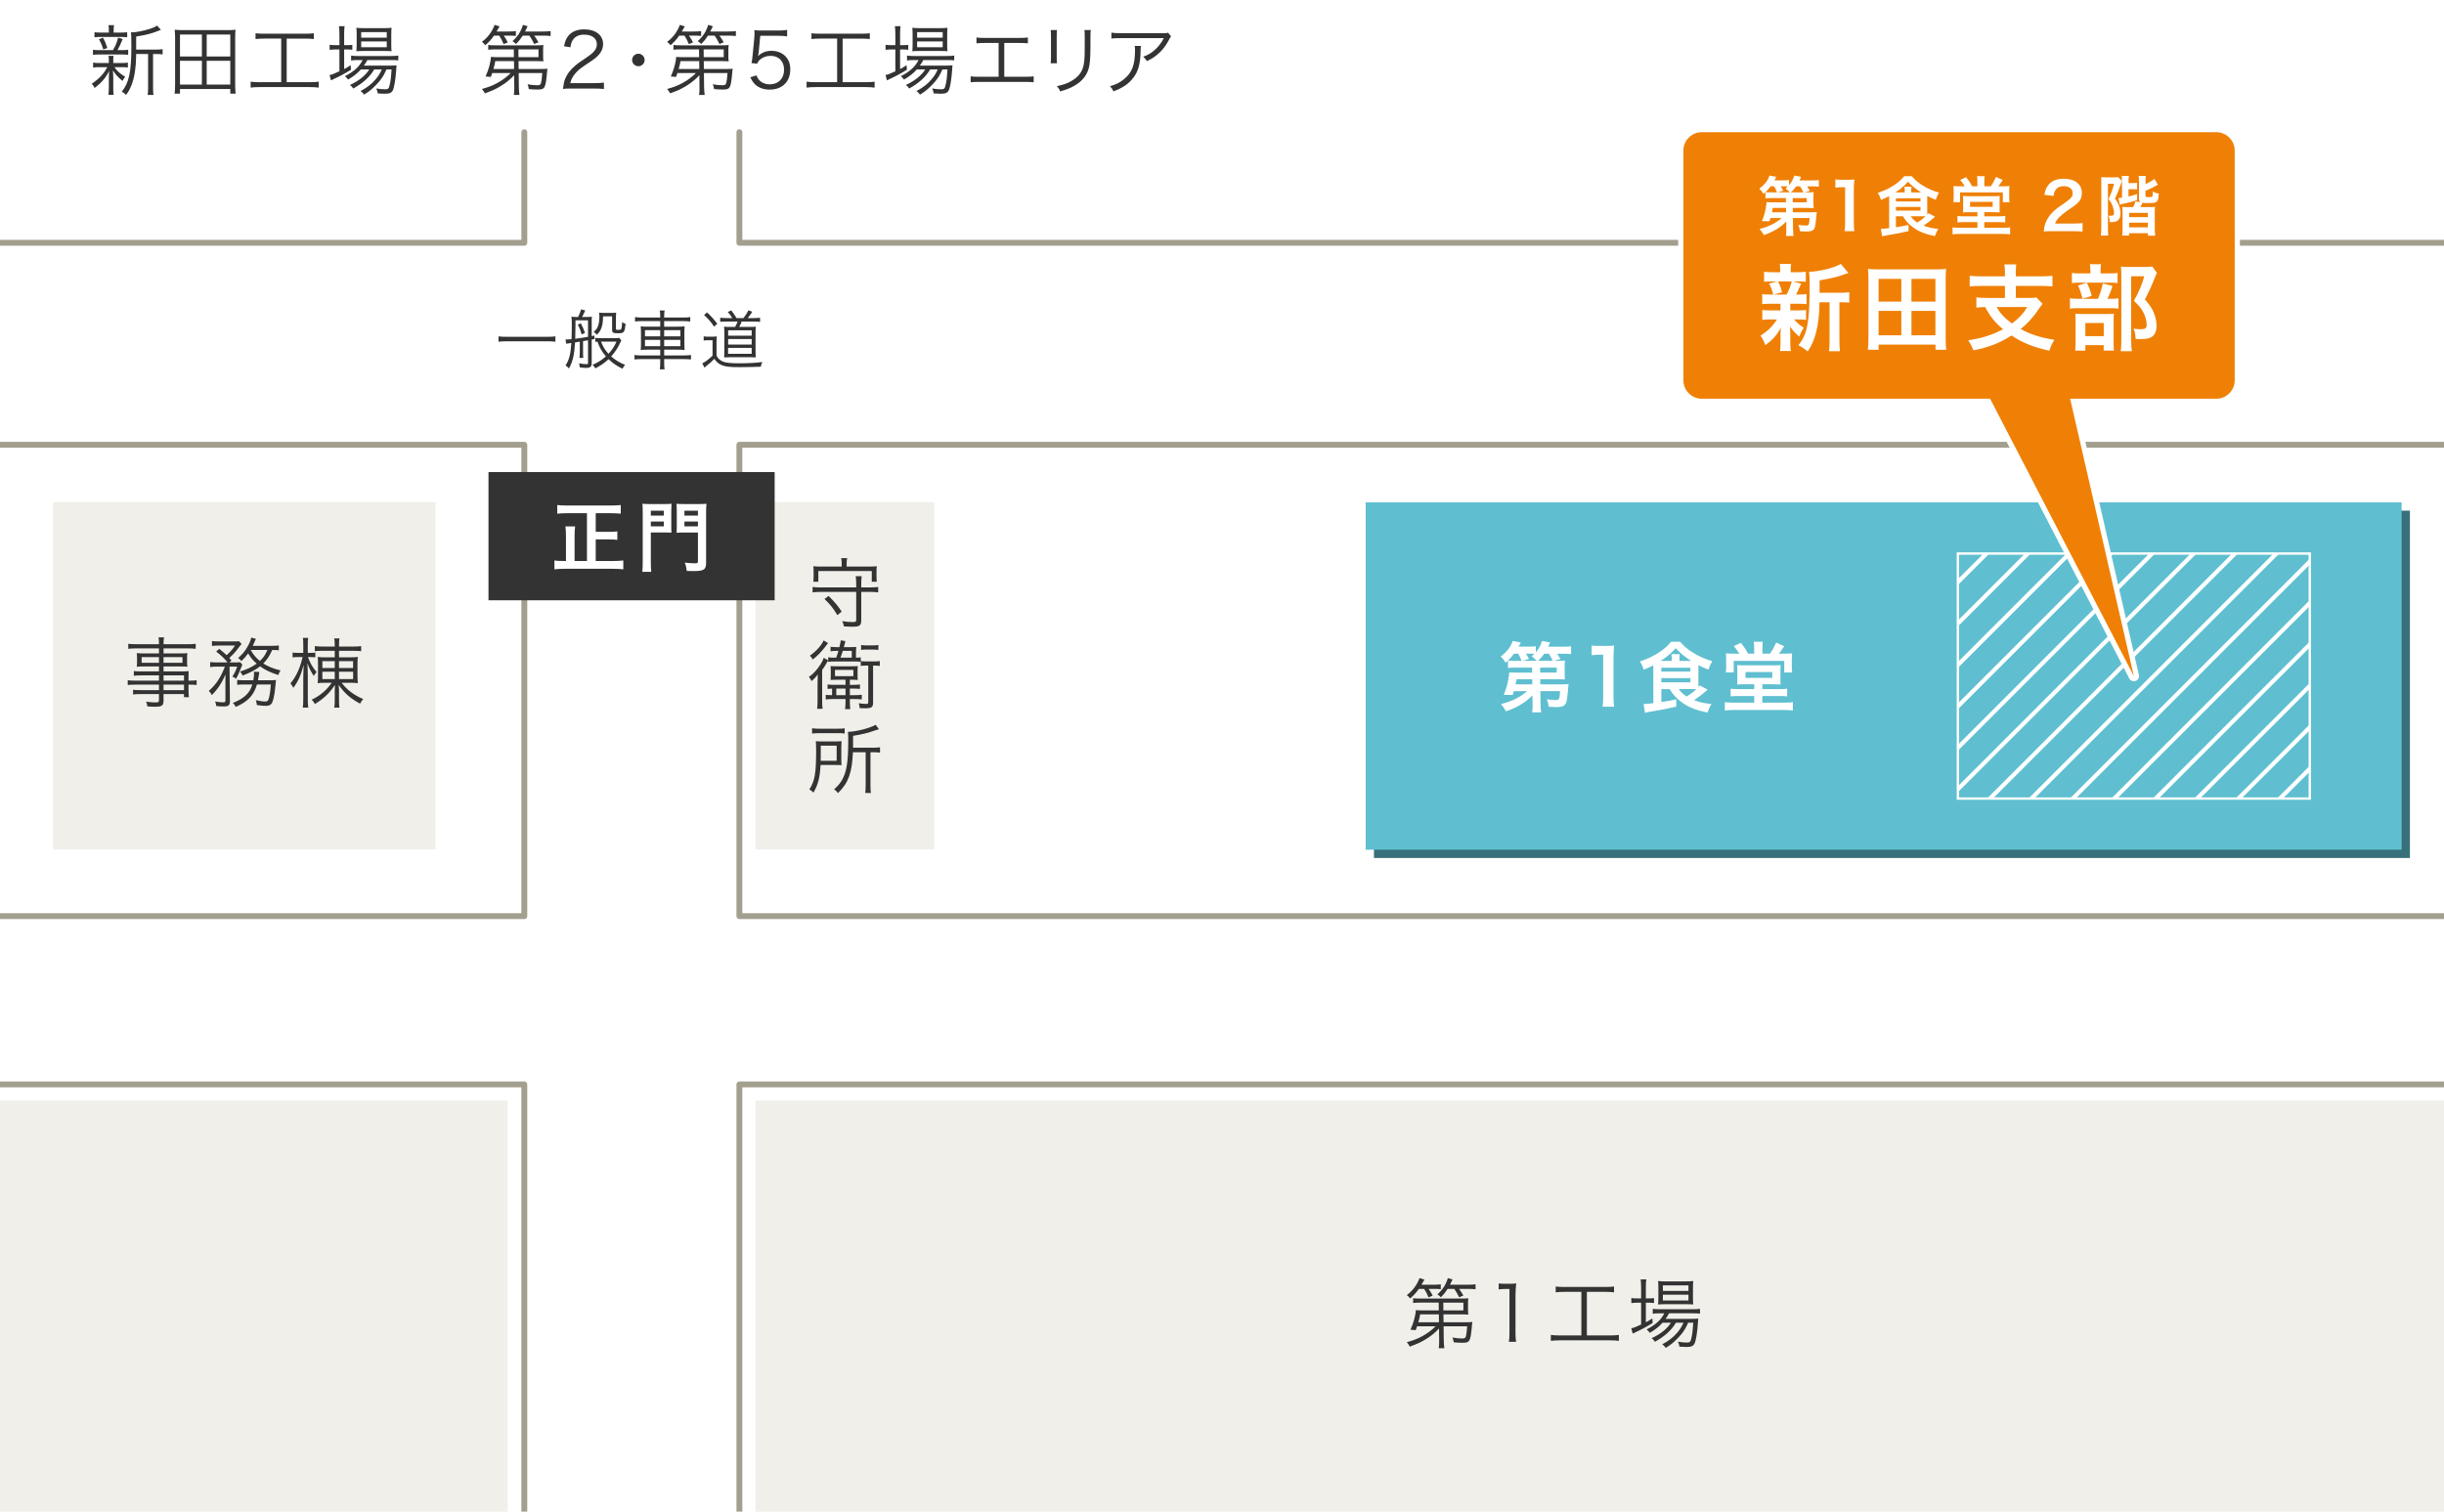 <?xml version="1.0" encoding="utf-8"?>
<!-- Generator: Adobe Illustrator 26.1.0, SVG Export Plug-In . SVG Version: 6.00 Build 0)  -->
<svg version="1.1" xmlns="http://www.w3.org/2000/svg" xmlns:xlink="http://www.w3.org/1999/xlink" x="0px" y="0px"
	 viewBox="0 0 590 365" style="enable-background:new 0 0 590 365;" xml:space="preserve">
<style type="text/css">
	.st0{display:none;}
	.st1{fill:#FFFFFF;}
	.st2{fill:#37707A;}
	.st3{fill:#5FBFD0;}
	.st4{fill:#A39F8F;}
	.st5{fill:none;stroke:#A39F8F;stroke-width:1.417;stroke-linecap:round;stroke-linejoin:round;stroke-miterlimit:10;}
	.st6{fill:none;stroke:#A39F8F;stroke-width:0.567;stroke-linecap:round;stroke-linejoin:round;}
	.st7{fill:none;stroke:#A39F8F;stroke-width:0.567;stroke-linecap:round;stroke-linejoin:round;stroke-dasharray:8.393,8.393;}
	.st8{fill:none;stroke:#A39F8F;stroke-width:0.567;stroke-linecap:round;stroke-linejoin:round;stroke-dasharray:8.907,8.907;}
	.st9{fill:none;stroke:#A39F8F;stroke-width:0.567;stroke-linecap:round;stroke-linejoin:round;stroke-dasharray:8.412,8.412;}
	.st10{fill:none;stroke:#A39F8F;stroke-width:0.567;stroke-linecap:round;stroke-linejoin:round;stroke-dasharray:7.707,7.707;}
	.st11{fill:#F0EFE9;}
	.st12{fill:none;stroke:#FFFFFF;stroke-width:0.567;stroke-miterlimit:10;}
	.st13{fill:#333333;}
	.st14{fill:#E6EBF1;}
	.st15{fill:url(#);stroke:#B4C3D4;stroke-miterlimit:10;}
	.st16{fill:#B4C3D4;}
	.st17{fill:#D1A900;}
	.st18{fill:#009AB6;}
	.st19{fill:none;stroke:#B4C3D4;stroke-miterlimit:10;}
	.st20{fill:none;stroke:#FFFFFF;stroke-miterlimit:10;}
	.st21{fill:none;}
	.st22{clip-path:url(#SVGID_00000024693306488255678830000011214313132334881213_);fill:none;stroke:#B4C3D4;stroke-miterlimit:10;}
	.st23{fill:#0091A6;}
	.st24{fill:#00D3DC;}
	.st25{fill:url(#);}
	.st26{fill:#95A7B5;}
	.st27{fill:#00697E;}
	.st28{fill:#AEB6C4;}
	.st29{fill:none;stroke:#95A7B5;stroke-linecap:round;stroke-linejoin:round;}
	.st30{fill:none;stroke:#95A7B5;stroke-linecap:round;stroke-linejoin:round;stroke-dasharray:5.671,4.253;}
	.st31{fill:none;stroke:#95A7B5;stroke-linecap:round;stroke-linejoin:round;stroke-dasharray:5.407,4.055;}
	.st32{fill:#DFE9F2;}
	.st33{fill:#D4E4EF;}
	.st34{fill:#40D0DC;}
	.st35{fill:url(#);stroke:#95A7B5;stroke-width:0.567;stroke-miterlimit:10;}
	.st36{fill:#007A8C;}
	.st37{fill:#EF8005;}
	.st38{fill:url(#);stroke:#FFFFFF;stroke-width:0.567;stroke-miterlimit:10;}
	.st39{clip-path:url(#SVGID_00000018196608816975632200000014629401613776371605_);fill:none;stroke:#FFFFFF;stroke-miterlimit:10;}
	.st40{clip-path:url(#SVGID_00000075881839202537278640000009914099461206431922_);fill:none;stroke:#FFFFFF;stroke-miterlimit:10;}
	.st41{fill:#DCAA00;}
	.st42{clip-path:url(#SVGID_00000043421386242893822750000011161549619362671236_);fill:none;stroke:#FFFFFF;stroke-miterlimit:10;}
	.st43{clip-path:url(#SVGID_00000000209272325862842560000000545482871308966830_);fill:none;stroke:#FFFFFF;stroke-miterlimit:10;}
	.st44{fill:none;stroke:#FFFFFF;stroke-width:2.5;stroke-linecap:round;stroke-linejoin:round;}
	.st45{fill:none;stroke:#576370;stroke-width:0.85;stroke-linecap:round;stroke-linejoin:round;stroke-miterlimit:10;}
	.st46{fill:#5FBFD0;stroke:#231815;stroke-miterlimit:10;}
	.st47{fill:#F8F8F7;stroke:#231815;stroke-miterlimit:10;}
	.st48{fill:#F0EFE9;stroke:#231815;stroke-miterlimit:10;}
	.st49{fill:#333333;stroke:#231815;stroke-miterlimit:10;}
	.st50{fill:#EF8005;stroke:#231815;stroke-miterlimit:10;}
</style>
<g id="レイヤー_1" class="st0">
</g>
<g id="レイヤー_2">
	<rect x="-9.998" y="-5.573" class="st1" width="609.998" height="377.372"/>
	<rect x="331.684" y="123.306" class="st2" width="250.088" height="83.868"/>
	<rect x="329.684" y="121.306" class="st3" width="250.088" height="83.868"/>
	<g>
		<rect x="182.397" y="265.725" class="st11" width="417.603" height="109.275"/>
	</g>
	<g>
		<rect x="-10" y="265.725" class="st11" width="132.574" height="109.275"/>
	</g>
	<g>
		<rect x="12.816" y="121.242" class="st11" width="92.345" height="83.868"/>
	</g>
	<g>
		<rect x="182.397" y="121.242" class="st11" width="43.134" height="83.868"/>
	</g>
	<rect x="472.644" y="133.66" class="st12" width="84.957" height="59.161"/>
	<polyline class="st5" points="126.574,31.916 126.574,58.626 -10,58.626 -10,107.4 126.574,107.4 126.574,129.465 178.494,129.465 
		178.494,107.4 600,107.4 600,58.626 178.494,58.626 178.494,31.916 	"/>
	<polygon class="st5" points="600,221.207 178.494,221.207 178.494,129.465 126.574,129.465 126.574,221.207 -10,221.207 
		-10,261.852 126.574,261.852 126.574,375 178.494,375 178.494,261.852 600,261.852 	"/>
	<rect x="117.929" y="113.981" class="st13" width="69.08" height="30.968"/>
	<g>
		<defs>
			<rect id="SVGID_00000156582085937403570650000013003782981399483809_" x="472.644" y="133.66" width="84.957" height="59.161"/>
		</defs>
		<clipPath id="SVGID_00000147180508221041047680000002803284759614087043_">
			<use xlink:href="#SVGID_00000156582085937403570650000013003782981399483809_"  style="overflow:visible;"/>
		</clipPath>
		
			<line style="clip-path:url(#SVGID_00000147180508221041047680000002803284759614087043_);fill:none;stroke:#FFFFFF;stroke-miterlimit:10;" x1="562.545" y1="180.663" x2="466.241" y2="276.967"/>
		
			<line style="clip-path:url(#SVGID_00000147180508221041047680000002803284759614087043_);fill:none;stroke:#FFFFFF;stroke-miterlimit:10;" x1="562.545" y1="170.663" x2="466.241" y2="266.967"/>
		
			<line style="clip-path:url(#SVGID_00000147180508221041047680000002803284759614087043_);fill:none;stroke:#FFFFFF;stroke-miterlimit:10;" x1="562.545" y1="160.663" x2="466.241" y2="256.967"/>
		
			<line style="clip-path:url(#SVGID_00000147180508221041047680000002803284759614087043_);fill:none;stroke:#FFFFFF;stroke-miterlimit:10;" x1="562.545" y1="150.663" x2="466.241" y2="246.967"/>
		
			<line style="clip-path:url(#SVGID_00000147180508221041047680000002803284759614087043_);fill:none;stroke:#FFFFFF;stroke-miterlimit:10;" x1="562.545" y1="140.663" x2="466.241" y2="236.967"/>
		
			<line style="clip-path:url(#SVGID_00000147180508221041047680000002803284759614087043_);fill:none;stroke:#FFFFFF;stroke-miterlimit:10;" x1="562.545" y1="130.663" x2="466.241" y2="226.967"/>
		
			<line style="clip-path:url(#SVGID_00000147180508221041047680000002803284759614087043_);fill:none;stroke:#FFFFFF;stroke-miterlimit:10;" x1="562.545" y1="120.663" x2="466.241" y2="216.967"/>
		
			<line style="clip-path:url(#SVGID_00000147180508221041047680000002803284759614087043_);fill:none;stroke:#FFFFFF;stroke-miterlimit:10;" x1="562.545" y1="110.663" x2="466.241" y2="206.967"/>
		
			<line style="clip-path:url(#SVGID_00000147180508221041047680000002803284759614087043_);fill:none;stroke:#FFFFFF;stroke-miterlimit:10;" x1="562.545" y1="100.663" x2="466.241" y2="196.967"/>
		
			<line style="clip-path:url(#SVGID_00000147180508221041047680000002803284759614087043_);fill:none;stroke:#FFFFFF;stroke-miterlimit:10;" x1="562.545" y1="90.663" x2="466.241" y2="186.967"/>
		
			<line style="clip-path:url(#SVGID_00000147180508221041047680000002803284759614087043_);fill:none;stroke:#FFFFFF;stroke-miterlimit:10;" x1="562.545" y1="80.663" x2="466.241" y2="176.967"/>
		
			<line style="clip-path:url(#SVGID_00000147180508221041047680000002803284759614087043_);fill:none;stroke:#FFFFFF;stroke-miterlimit:10;" x1="562.545" y1="70.663" x2="466.241" y2="166.967"/>
		
			<line style="clip-path:url(#SVGID_00000147180508221041047680000002803284759614087043_);fill:none;stroke:#FFFFFF;stroke-miterlimit:10;" x1="562.545" y1="60.663" x2="466.241" y2="156.967"/>
		
			<line style="clip-path:url(#SVGID_00000147180508221041047680000002803284759614087043_);fill:none;stroke:#FFFFFF;stroke-miterlimit:10;" x1="562.545" y1="50.663" x2="466.241" y2="146.967"/>
		
			<line style="clip-path:url(#SVGID_00000147180508221041047680000002803284759614087043_);fill:none;stroke:#FFFFFF;stroke-miterlimit:10;" x1="562.545" y1="40.663" x2="466.241" y2="136.967"/>
	</g>
	<g>
		<path class="st44" d="M480.428,96.277l34.695,66.963l-15.376-66.963h35.278c2.459,0,4.452-1.993,4.452-4.452V36.368
			c0-2.459-1.993-4.452-4.452-4.452H410.833c-2.459,0-4.452,1.993-4.452,4.452v55.457c0,2.459,1.993,4.452,4.452,4.452H480.428z"/>
		<path class="st37" d="M480.428,96.277l34.695,66.963l-15.376-66.963h35.278c2.459,0,4.452-1.993,4.452-4.452V36.368
			c0-2.459-1.993-4.452-4.452-4.452H410.833c-2.459,0-4.452,1.993-4.452,4.452v55.457c0,2.459,1.993,4.452,4.452,4.452H480.428z"/>
	</g>
</g>
<g id="レイヤー_3">
	<g>
		<path class="st13" d="M342.524,311.216c-0.626,0.902-1.124,1.456-2.101,2.322c-0.259-0.351-0.517-0.608-0.812-0.812
			c1.456-1.105,2.415-2.396,3.078-4.11l1.18,0.369c-0.295,0.553-0.387,0.7-0.719,1.234h2.839c0.866,0,1.383-0.036,1.824-0.11v1.18
			c-0.46-0.056-0.977-0.073-1.677-0.073h-1.254c0.461,0.682,0.664,0.995,0.978,1.64l-1.014,0.406
			c-0.369-0.903-0.59-1.327-1.051-2.046H342.524z M347.391,320.782c-0.848,0.939-2.027,1.898-3.299,2.654
			c-1.309,0.773-1.881,1.032-3.761,1.714c-0.221-0.442-0.387-0.663-0.719-1.051c1.678-0.479,2.434-0.774,3.595-1.382
			c1.346-0.72,2.451-1.549,3.354-2.471H342.1c-0.11,0.351-0.166,0.498-0.331,0.94l-1.272-0.11c0.737-1.604,1.254-3.503,1.29-4.737
			c0.313,0.055,0.812,0.073,1.733,0.073h3.815l-0.019-1.88h-4.387c-0.701,0-1.235,0.019-1.788,0.092v-1.161
			c0.405,0.074,0.885,0.093,1.788,0.093h9.824c0.866,0,1.253-0.019,1.714-0.074c-0.055,0.332-0.073,0.627-0.073,1.161v1.512
			c0,0.571,0.019,0.903,0.073,1.271c-0.479-0.036-0.958-0.055-1.714-0.055h-4.295l0.019,1.898h5.456
			c0.719,0,1.124-0.019,1.512-0.074c-0.056,0.24-0.056,0.351-0.093,0.737c-0.368,4.074-0.497,4.295-2.377,4.295
			c-0.627,0-1.254-0.036-2.028-0.11c-0.092-0.498-0.147-0.756-0.313-1.161c0.885,0.166,1.622,0.239,2.323,0.239
			c0.626,0,0.811-0.11,0.939-0.571c0.093-0.368,0.203-1.18,0.295-2.378h-5.695l0.037,3.263c0.019,0.959,0.055,1.475,0.147,2.027
			h-1.364c0.092-0.553,0.11-0.829,0.11-1.492c0-0.185,0-0.442,0-0.535L347.391,320.782z M342.838,317.372
			c-0.129,0.737-0.184,0.995-0.442,1.898h4.978l-0.019-1.898H342.838z M349.474,311.216c-0.571,0.866-0.921,1.309-1.622,2.027
			c-0.295-0.313-0.479-0.461-0.866-0.683c1.327-1.216,1.991-2.248,2.544-3.944l1.124,0.332c-0.221,0.498-0.295,0.627-0.626,1.271
			h4.221c0.866,0,1.383-0.036,1.954-0.11v1.198c-0.59-0.074-1.144-0.092-1.936-0.092h-2.028c0.369,0.516,0.701,1.014,1.033,1.604
			l-1.033,0.424c-0.405-0.848-0.645-1.254-1.161-2.027H349.474z M353.271,316.413v-1.88h-4.849l0.019,1.88H353.271z"/>
		<path class="st13" d="M361.797,309.889c0.479,0.073,0.829,0.092,1.529,0.092h1.162c0.626,0,0.921-0.019,1.529-0.092
			c-0.11,1.124-0.166,2.064-0.166,3.06v8.958c0,0.866,0.037,1.401,0.147,2.083h-1.751c0.111-0.646,0.147-1.235,0.147-2.083v-10.673
			H363.4c-0.59,0-1.069,0.037-1.604,0.111V309.889z"/>
		<path class="st13" d="M377.68,311.935c-0.866,0-1.475,0.036-2.119,0.11v-1.401c0.59,0.074,1.161,0.111,2.138,0.111h9.807
			c0.958,0,1.53-0.037,2.138-0.111v1.401c-0.663-0.074-1.253-0.11-2.119-0.11h-4.442v10.524h5.566c0.959,0,1.53-0.036,2.157-0.129
			v1.438c-0.59-0.092-1.235-0.129-2.157-0.129h-12.11c-0.922,0-1.512,0.037-2.156,0.129v-1.438c0.627,0.093,1.198,0.129,2.175,0.129
			h5.198v-10.524H377.68z"/>
		<path class="st13" d="M396.178,310.957c0-0.866-0.036-1.511-0.11-2.027h1.364c-0.092,0.571-0.11,1.143-0.11,2.046v2.544h0.442
			c0.719,0,1.124-0.019,1.529-0.074v1.18c-0.534-0.055-1.014-0.073-1.529-0.073h-0.442v4.737c0.59-0.313,0.866-0.479,1.566-0.94
			l0.074,1.106c-1.069,0.682-2.747,1.604-3.834,2.083c-0.295,0.129-0.812,0.387-0.978,0.479l-0.35-1.29
			c0.7-0.147,0.885-0.221,2.377-0.903v-5.271h-0.792c-0.59,0-1.088,0.037-1.567,0.092v-1.216c0.498,0.073,0.94,0.092,1.604,0.092
			h0.755V310.957z M401.357,319.381c-0.848,0.959-1.77,1.678-3.097,2.452c-0.221-0.332-0.46-0.608-0.755-0.83
			c2.175-1.105,3.521-2.341,4.275-3.889h-1.124c-0.756,0-1.29,0.036-1.659,0.11v-1.198c0.406,0.073,0.849,0.11,1.696,0.11h7.87
			c0.885,0,1.42-0.037,1.825-0.11v1.161c-0.461-0.056-1.014-0.073-1.825-0.073h-5.64c-0.295,0.553-0.442,0.792-0.849,1.345h6.102
			c0.903,0,1.346-0.018,1.807-0.073c-0.037,0.239-0.056,0.351-0.092,1.088c-0.148,2.175-0.479,4.276-0.812,4.921
			c-0.332,0.664-0.793,0.848-2.046,0.848c-0.424,0-1.032-0.036-1.604-0.073c-0.056-0.461-0.147-0.774-0.369-1.198
			c0.866,0.147,1.549,0.203,2.193,0.203c0.737,0,0.867-0.147,1.106-1.254c0.202-0.922,0.332-2.102,0.405-3.539h-1.234
			c-0.498,1.161-0.959,1.954-1.641,2.783c-0.554,0.683-1.586,1.715-2.268,2.268c-0.424,0.332-0.756,0.571-1.493,1.032
			c-0.276-0.405-0.424-0.534-0.848-0.866c1.641-0.885,2.617-1.659,3.612-2.802c0.646-0.756,1.144-1.53,1.512-2.415h-1.824
			c-1.051,1.807-2.71,3.3-5.069,4.608c-0.203-0.351-0.405-0.571-0.793-0.866c2.139-0.978,3.798-2.305,4.664-3.742H401.357z
			 M401.947,314.92c-0.756,0-1.271,0.019-1.677,0.074c0.055-0.498,0.073-0.959,0.073-1.659v-2.396c0-0.848-0.019-1.087-0.073-1.622
			c0.553,0.074,0.958,0.093,1.77,0.093h4.811c0.848,0,1.401-0.019,1.917-0.093c-0.055,0.479-0.073,0.867-0.073,1.715v2.304
			c0,0.848,0.019,1.309,0.073,1.641c-0.405-0.037-0.977-0.056-1.695-0.056H401.947z M401.432,311.713h6.175v-1.346h-6.175V311.713z
			 M401.432,314.018h6.175v-1.401h-6.175V314.018z"/>
	</g>
	<g>
		<path class="st13" d="M134.08,82.513c-0.562-0.078-1.092-0.109-2.059-0.109h-9.606c-0.857,0-1.575,0.031-2.074,0.109v-1.294
			c0.499,0.078,1.17,0.109,2.074,0.109h9.606c0.92,0,1.591-0.031,2.059-0.109V82.513z"/>
		<path class="st13" d="M139.971,82.497c-0.889,0.141-0.889,0.141-1.154,0.188c-0.171,3.025-0.562,4.662-1.466,6.284
			c-0.296-0.343-0.483-0.499-0.826-0.732c0.873-1.342,1.216-2.651,1.403-5.427c-0.92,0.124-1.045,0.14-1.231,0.187l-0.188-1.029
			c0.156,0,0.233,0,0.327,0c0.281,0,0.624-0.016,1.139-0.062c0.047-1.231,0.062-1.871,0.062-3.711c0-0.827-0.031-1.326-0.094-1.731
			c0.405,0.062,0.795,0.078,1.31,0.078h0.297c0.343-0.64,0.593-1.294,0.717-1.84l1.014,0.249c-0.265,0.608-0.546,1.17-0.764,1.591
			h1.092c0.576,0,0.982-0.031,1.294-0.078c-0.047,0.375-0.062,0.624-0.062,1.107v3.587c0.25-0.062,0.343-0.078,0.64-0.141
			l0.047,0.827l-0.687,0.14v5.724c0,0.811-0.343,1.123-1.231,1.123c-0.546,0-0.546,0-1.638-0.109
			c-0.031-0.405-0.062-0.562-0.203-0.998c0.733,0.14,1.373,0.202,1.872,0.202c0.265,0,0.312-0.047,0.312-0.405V82.17
			c-0.624,0.125-0.749,0.141-1.201,0.202v2.558c0,0.718,0.016,1.123,0.062,1.497h-0.936c0.062-0.452,0.094-0.795,0.094-1.497V82.497
			z M141.951,77.352h-3.025v1.044c0,1.279-0.031,2.526-0.062,3.4c1.154-0.141,2.121-0.297,3.088-0.468V77.352z M140.204,78.053
			c0.438,0.796,0.624,1.232,1.014,2.323l-0.795,0.375c-0.327-1.092-0.53-1.606-0.936-2.34L140.204,78.053z M149.998,82.186
			c-0.078,0.141-0.125,0.233-0.297,0.608c-0.515,1.153-1.216,2.214-2.151,3.274c0.967,0.857,2.059,1.528,3.353,2.027
			c-0.219,0.234-0.452,0.577-0.624,0.936c-1.325-0.624-2.354-1.325-3.368-2.308c-0.967,0.904-1.809,1.497-3.182,2.229
			c-0.202-0.358-0.28-0.452-0.686-0.857c1.45-0.655,2.136-1.092,3.228-2.043c-0.982-1.139-1.497-2.043-2.043-3.556
			c-0.047,0-0.233,0.016-0.53,0.047v-0.951c0.219,0.047,0.624,0.062,1.264,0.062h3.368c0.405,0,0.951-0.031,1.154-0.078
			L149.998,82.186z M145.585,76.384c-0.047,1.436-0.125,2.043-0.391,2.776c-0.233,0.671-0.576,1.186-1.138,1.669
			c-0.203-0.297-0.405-0.483-0.749-0.687c0.64-0.515,0.889-0.889,1.123-1.606c0.188-0.593,0.265-1.247,0.265-2.152
			c0-0.358-0.03-0.639-0.077-0.889c0.468,0.047,0.889,0.062,1.31,0.062h1.45c0.593,0,0.998-0.016,1.372-0.062
			c-0.047,0.405-0.062,0.827-0.062,1.466v2.401c0,0.266,0.016,0.281,0.608,0.281c0.483,0,0.608-0.047,0.687-0.266
			c0.094-0.202,0.156-0.748,0.218-1.605c0.312,0.233,0.469,0.312,0.827,0.421c-0.234,2.105-0.374,2.276-1.841,2.276
			c-1.2,0-1.419-0.124-1.419-0.873v-3.213H145.585z M145.086,82.482c0.53,1.295,0.982,2.059,1.809,2.947
			c0.904-0.998,1.466-1.855,1.934-2.947H145.086z"/>
		<path class="st13" d="M159.382,76.462c0-0.639-0.031-1.045-0.109-1.497h1.169c-0.077,0.468-0.108,0.874-0.108,1.497v0.203h4.678
			c0.796,0,1.217-0.031,1.622-0.109v1.076c-0.499-0.062-0.982-0.094-1.606-0.094h-4.693v1.341h3.181
			c0.936,0,1.357-0.016,1.763-0.093c-0.047,0.499-0.062,0.764-0.062,1.637v2.448c0,0.89,0.016,1.154,0.062,1.653
			c-0.391-0.062-0.858-0.094-1.778-0.094h-3.165v1.389h4.85c0.795,0,1.231-0.031,1.622-0.109v1.092
			c-0.483-0.062-0.967-0.094-1.622-0.094h-4.85v0.748c0,0.858,0.016,1.217,0.108,1.716h-1.169c0.094-0.546,0.109-0.904,0.109-1.716
			v-0.748h-4.616c-0.655,0-1.17,0.031-1.591,0.094V85.71c0.405,0.078,0.842,0.109,1.591,0.109h4.616v-1.389h-2.901
			c-0.936,0-1.419,0.031-1.809,0.094c0.047-0.483,0.062-0.764,0.062-1.653V80.47c0-0.904-0.016-1.185-0.062-1.684
			c0.39,0.077,0.826,0.093,1.731,0.093h2.979v-1.341h-4.507c-0.624,0-1.123,0.031-1.575,0.094v-1.076
			c0.437,0.078,0.889,0.109,1.591,0.109h4.491V76.462z M155.701,79.722v1.497h3.681v-1.497H155.701z M155.701,82.061v1.528h3.681
			v-1.528H155.701z M164.247,81.219v-1.497h-3.914v1.497H164.247z M164.247,83.589v-1.528h-3.914v1.528H164.247z"/>
		<path class="st13" d="M169.873,81.219c0.374,0.062,0.593,0.078,1.186,0.078h0.811c0.452,0,0.812-0.016,1.17-0.078
			c-0.047,0.483-0.062,0.889-0.062,1.622v3.009c0.296,0.687,0.795,1.139,1.56,1.467c0.701,0.296,1.855,0.405,4.086,0.405
			c2.059,0,4.008-0.109,5.411-0.312c-0.203,0.406-0.297,0.718-0.374,1.139c-1.606,0.062-3.945,0.109-5.271,0.109
			c-2.37,0-3.431-0.141-4.319-0.562c-0.671-0.312-1.076-0.671-1.622-1.45c-0.64,0.671-0.936,0.936-2.027,1.809
			c-0.109,0.078-0.202,0.156-0.358,0.312l-0.53-1.029c0.64-0.281,1.56-0.967,2.479-1.856v-3.727h-1.014
			c-0.515,0-0.749,0.016-1.123,0.078V81.219z M170.684,75.433c1.045,0.982,1.684,1.7,2.479,2.745l-0.78,0.686
			c-0.779-1.169-1.45-1.934-2.417-2.791L170.684,75.433z M176.781,76.806c-0.249-0.438-0.607-0.921-1.091-1.481l0.842-0.375
			c0.483,0.608,0.748,0.998,1.278,1.856h1.669c0.499-0.608,0.889-1.217,1.201-1.872l0.92,0.344
			c-0.405,0.654-0.733,1.106-1.092,1.528h1.435c0.749,0,1.186-0.031,1.544-0.094v1.014c-0.515-0.062-0.982-0.078-1.544-0.078h-2.9
			c-0.188,0.515-0.327,0.795-0.593,1.294h2.511c0.749,0,1.201-0.016,1.497-0.062c-0.047,0.483-0.062,0.968-0.062,1.575v4.242
			c0,0.624,0.016,1.153,0.062,1.606c-0.312-0.031-0.702-0.047-1.154-0.047h-4.959c-0.53,0-1.122,0.016-1.528,0.047
			c0.031-0.468,0.047-0.982,0.047-1.513v-4.383c0-0.546-0.031-1.169-0.078-1.528c0.359,0.047,0.858,0.062,1.638,0.062h1.045
			c0.266-0.483,0.437-0.857,0.593-1.294h-2.62c-0.748,0-1.092,0.016-1.575,0.062v-0.998c0.344,0.062,0.796,0.094,1.591,0.094
			H176.781z M175.767,85.429h5.692v-1.435h-5.692V85.429z M175.783,81.063h5.677v-1.31h-5.677V81.063z M175.783,83.199h5.677v-1.342
			h-5.677V83.199z"/>
	</g>
	<g>
		<path class="st13" d="M23.991,16.216c-0.719,0-1.069,0.018-1.512,0.11v-1.217c0.424,0.092,0.793,0.11,1.549,0.11h2.249v-0.977
			c0-0.239-0.037-0.534-0.093-0.756h1.235c-0.056,0.222-0.074,0.517-0.074,0.756v0.977h2.028c0.645,0,1.014-0.019,1.492-0.11v1.198
			c-0.424-0.074-0.792-0.092-1.492-0.092h-1.752c0.701,0.977,1.217,1.456,2.6,2.341c-0.295,0.35-0.424,0.571-0.646,0.995
			c-1.198-1.014-1.585-1.438-2.304-2.544c0.037,0.405,0.055,0.94,0.073,1.622v2.673c0,0.646,0.019,1.088,0.093,1.585h-1.272
			c0.074-0.479,0.111-0.977,0.111-1.585v-2.617c0-0.442,0.019-0.922,0.055-1.53c-0.756,1.585-1.806,2.802-3.483,4.092
			c-0.203-0.424-0.405-0.719-0.7-1.032c0.921-0.607,1.714-1.271,2.396-2.027c0.554-0.627,0.83-1.014,1.346-1.972H23.991z
			 M27.272,12.105c0.645-1.087,0.977-1.917,1.234-3.022l1.106,0.351c-0.442,1.105-0.829,1.953-1.253,2.672h1.087
			c0.7,0,1.069-0.018,1.493-0.092v1.235c-0.461-0.074-0.829-0.093-1.493-0.093h-5.475c-0.719,0-1.105,0.019-1.529,0.093v-1.235
			c0.405,0.074,0.792,0.092,1.529,0.092H27.272z M29.152,7.865c0.756,0,1.106-0.019,1.549-0.092v1.234
			c-0.498-0.073-0.849-0.092-1.567-0.092h-4.719c-0.773,0-1.124,0.019-1.604,0.092V7.774c0.424,0.073,0.812,0.092,1.622,0.092h1.844
			V7.368c0-0.59-0.019-0.885-0.093-1.291h1.346c-0.073,0.388-0.092,0.683-0.092,1.291v0.497H29.152z M24.932,11.94
			c-0.313-1.032-0.554-1.604-1.051-2.471l0.977-0.368c0.517,0.922,0.737,1.475,1.051,2.488L24.932,11.94z M37.558,11.976
			c0.83,0,1.271-0.036,1.696-0.11v1.271c-0.461-0.073-0.866-0.092-1.622-0.092h-0.683v8.037c0,0.921,0.019,1.382,0.11,1.843h-1.419
			c0.074-0.479,0.11-0.94,0.11-1.843v-8.037h-2.894c0,0.239,0,0.239,0,0.719c-0.019,2.452-0.405,4.94-1.051,6.617
			c-0.368,0.978-0.737,1.678-1.364,2.525c-0.387-0.368-0.59-0.534-1.051-0.774c1.77-2.175,2.323-4.755,2.323-10.912
			c0-2.082-0.037-2.875-0.093-3.409c0.093,0,0.185,0,0.222,0c0.977,0,2.856-0.369,4.368-0.849c0.774-0.258,1.235-0.461,1.696-0.792
			l0.939,1.032c-0.165,0.055-0.184,0.055-0.663,0.258c-1.53,0.627-2.931,0.977-5.309,1.364v3.151H37.558z"/>
		<path class="st13" d="M55.595,22.611v-1.124H43.448v1.124h-1.291c0.074-0.663,0.111-1.29,0.111-2.138V9.026
			c0-0.682-0.037-1.253-0.093-1.843c0.7,0.073,1.29,0.092,2.12,0.092h10.47c0.811,0,1.4-0.019,2.102-0.092
			c-0.074,0.571-0.093,1.105-0.093,1.843v11.447c0,0.848,0.037,1.511,0.111,2.138H55.595z M43.448,13.635h5.29v-5.29h-5.29V13.635z
			 M43.448,20.418h5.29v-5.732h-5.29V20.418z M49.899,13.635h5.695v-5.29h-5.695V13.635z M49.899,20.418h5.695v-5.732h-5.695V20.418
			z"/>
		<path class="st13" d="M63.808,9.321c-0.866,0-1.475,0.037-2.119,0.111V8.031c0.59,0.074,1.161,0.11,2.138,0.11h9.807
			c0.958,0,1.53-0.036,2.138-0.11v1.401c-0.663-0.074-1.253-0.111-2.119-0.111h-4.442v10.525h5.566c0.959,0,1.53-0.037,2.157-0.129
			v1.438c-0.59-0.092-1.235-0.129-2.157-0.129h-12.11c-0.922,0-1.512,0.037-2.156,0.129v-1.438c0.627,0.092,1.198,0.129,2.175,0.129
			h5.198V9.321H63.808z"/>
		<path class="st13" d="M81.938,8.345c0-0.866-0.037-1.512-0.111-2.027h1.364c-0.092,0.571-0.11,1.143-0.11,2.046v2.544h0.442
			c0.719,0,1.124-0.019,1.529-0.074v1.18c-0.534-0.056-1.014-0.073-1.529-0.073h-0.442v4.736c0.59-0.312,0.866-0.479,1.566-0.939
			l0.074,1.105c-1.069,0.683-2.747,1.604-3.834,2.083c-0.295,0.129-0.812,0.388-0.978,0.479l-0.35-1.29
			c0.7-0.147,0.885-0.222,2.378-0.903V11.94h-0.793c-0.59,0-1.088,0.036-1.566,0.092v-1.217c0.497,0.074,0.939,0.093,1.604,0.093
			h0.756V8.345z M87.117,16.769c-0.848,0.958-1.77,1.677-3.097,2.451c-0.221-0.332-0.461-0.608-0.756-0.829
			c2.176-1.106,3.521-2.341,4.277-3.89h-1.125c-0.756,0-1.29,0.037-1.659,0.11v-1.197c0.406,0.073,0.849,0.11,1.696,0.11h7.871
			c0.885,0,1.419-0.037,1.824-0.11v1.161c-0.461-0.056-1.014-0.074-1.824-0.074h-5.641c-0.295,0.553-0.442,0.793-0.848,1.346h6.101
			c0.903,0,1.346-0.019,1.807-0.073c-0.037,0.239-0.056,0.35-0.093,1.087c-0.146,2.175-0.479,4.276-0.811,4.922
			c-0.332,0.663-0.793,0.848-2.046,0.848c-0.424,0-1.032-0.037-1.604-0.073c-0.056-0.461-0.147-0.774-0.369-1.198
			c0.866,0.147,1.549,0.202,2.193,0.202c0.737,0,0.866-0.147,1.106-1.253c0.203-0.922,0.332-2.102,0.405-3.539h-1.235
			c-0.497,1.161-0.958,1.954-1.64,2.783c-0.554,0.682-1.586,1.714-2.268,2.268c-0.424,0.331-0.756,0.571-1.493,1.032
			c-0.276-0.406-0.424-0.535-0.848-0.867c1.641-0.885,2.617-1.658,3.612-2.802c0.646-0.755,1.144-1.529,1.512-2.414h-1.825
			c-1.05,1.807-2.709,3.299-5.068,4.608c-0.203-0.351-0.405-0.572-0.793-0.867c2.139-0.977,3.797-2.304,4.664-3.741H87.117z
			 M87.707,12.308c-0.755,0-1.271,0.019-1.677,0.074c0.055-0.498,0.073-0.959,0.073-1.659V8.326c0-0.848-0.019-1.088-0.073-1.622
			c0.553,0.074,0.958,0.092,1.77,0.092h4.811c0.848,0,1.401-0.018,1.917-0.092c-0.056,0.479-0.073,0.866-0.073,1.714v2.305
			c0,0.848,0.018,1.309,0.073,1.641c-0.405-0.037-0.977-0.056-1.695-0.056H87.707z M87.191,9.101h6.175V7.755h-6.175V9.101z
			 M87.191,11.404h6.175v-1.4h-6.175V11.404z"/>
		<path class="st13" d="M119.248,8.603c-0.626,0.903-1.124,1.456-2.101,2.322c-0.259-0.35-0.517-0.607-0.812-0.811
			c1.456-1.106,2.415-2.396,3.078-4.11l1.18,0.368c-0.295,0.554-0.387,0.701-0.719,1.235h2.839c0.866,0,1.383-0.037,1.824-0.11v1.18
			c-0.46-0.056-0.977-0.074-1.677-0.074h-1.254c0.461,0.683,0.664,0.995,0.978,1.641l-1.014,0.405
			c-0.369-0.903-0.59-1.327-1.051-2.046H119.248z M124.114,18.169c-0.848,0.94-2.027,1.898-3.299,2.654
			c-1.309,0.774-1.881,1.032-3.761,1.715c-0.221-0.442-0.387-0.664-0.719-1.051c1.678-0.479,2.434-0.774,3.595-1.383
			c1.346-0.719,2.451-1.548,3.354-2.47h-4.461c-0.11,0.351-0.166,0.498-0.331,0.94l-1.272-0.111c0.737-1.604,1.254-3.502,1.29-4.737
			c0.313,0.056,0.812,0.074,1.733,0.074h3.815l-0.019-1.88h-4.387c-0.701,0-1.235,0.019-1.788,0.092v-1.161
			c0.405,0.073,0.885,0.092,1.788,0.092h9.824c0.866,0,1.253-0.019,1.714-0.073c-0.055,0.332-0.073,0.627-0.073,1.161v1.512
			c0,0.571,0.019,0.903,0.073,1.271c-0.479-0.037-0.958-0.056-1.714-0.056h-4.295l0.019,1.899h5.456
			c0.719,0,1.124-0.019,1.512-0.074c-0.056,0.239-0.056,0.351-0.093,0.737c-0.368,4.073-0.497,4.295-2.377,4.295
			c-0.627,0-1.254-0.037-2.028-0.11c-0.092-0.498-0.147-0.756-0.313-1.161c0.885,0.165,1.622,0.239,2.323,0.239
			c0.626,0,0.811-0.11,0.939-0.571c0.093-0.369,0.203-1.18,0.295-2.378h-5.695l0.037,3.263c0.019,0.958,0.055,1.475,0.147,2.027
			h-1.364c0.092-0.553,0.11-0.829,0.11-1.493c0-0.185,0-0.442,0-0.534L124.114,18.169z M119.561,14.759
			c-0.129,0.737-0.184,0.996-0.442,1.899h4.978l-0.019-1.899H119.561z M126.197,8.603c-0.571,0.866-0.921,1.309-1.622,2.027
			c-0.295-0.312-0.479-0.46-0.866-0.682c1.327-1.217,1.991-2.249,2.544-3.944l1.124,0.332c-0.221,0.497-0.295,0.626-0.626,1.271
			h4.221c0.866,0,1.383-0.037,1.954-0.11v1.198c-0.59-0.074-1.144-0.093-1.936-0.093h-2.028c0.369,0.517,0.701,1.014,1.033,1.604
			l-1.033,0.424c-0.405-0.848-0.645-1.253-1.161-2.027H126.197z M129.995,13.801v-1.88h-4.849l0.019,1.88H129.995z"/>
		<path class="st13" d="M137.931,21.377c-1.161,0-1.438,0.018-2.027,0.092c0.202-1.456,0.258-1.732,0.534-2.434
			c0.461-1.161,1.235-2.175,2.396-3.17c0.645-0.553,0.682-0.571,2.82-2.027c1.824-1.235,2.433-2.046,2.433-3.171
			c0-1.4-1.18-2.304-3.06-2.304c-1.217,0-2.12,0.405-2.673,1.198c-0.351,0.497-0.516,0.939-0.646,1.861l-1.548-0.258
			c0.276-1.327,0.553-1.973,1.161-2.654c0.829-0.94,2.083-1.42,3.705-1.42c2.783,0,4.571,1.401,4.571,3.576
			c0,0.94-0.369,1.825-1.088,2.617c-0.553,0.627-1.032,0.978-3.133,2.378c-1.457,0.978-2.047,1.493-2.654,2.268
			c-0.572,0.756-0.83,1.253-1.051,2.138h5.88c0.921,0,1.548-0.036,2.249-0.129v1.549c-0.738-0.074-1.346-0.11-2.268-0.11H137.931z"
			/>
		<path class="st13" d="M155.62,14.482c0,0.83-0.682,1.512-1.511,1.512c-0.83,0-1.512-0.682-1.512-1.512
			c0-0.829,0.682-1.511,1.512-1.511C154.938,12.972,155.62,13.653,155.62,14.482z"/>
		<path class="st13" d="M163.966,8.603c-0.626,0.903-1.124,1.456-2.101,2.322c-0.259-0.35-0.517-0.607-0.812-0.811
			c1.456-1.106,2.415-2.396,3.078-4.11l1.18,0.368c-0.295,0.554-0.387,0.701-0.719,1.235h2.839c0.866,0,1.382-0.037,1.825-0.11v1.18
			c-0.461-0.056-0.978-0.074-1.678-0.074h-1.254c0.461,0.683,0.664,0.995,0.978,1.641l-1.014,0.405
			c-0.369-0.903-0.59-1.327-1.051-2.046H163.966z M168.832,18.169c-0.848,0.94-2.027,1.898-3.299,2.654
			c-1.309,0.774-1.88,1.032-3.761,1.715c-0.221-0.442-0.387-0.664-0.719-1.051c1.678-0.479,2.434-0.774,3.595-1.383
			c1.346-0.719,2.451-1.548,3.354-2.47h-4.461c-0.11,0.351-0.166,0.498-0.332,0.94l-1.271-0.111c0.737-1.604,1.254-3.502,1.29-4.737
			c0.313,0.056,0.812,0.074,1.733,0.074h3.815l-0.019-1.88h-4.387c-0.701,0-1.235,0.019-1.788,0.092v-1.161
			c0.405,0.073,0.885,0.092,1.788,0.092h9.824c0.866,0,1.254-0.019,1.714-0.073c-0.055,0.332-0.073,0.627-0.073,1.161v1.512
			c0,0.571,0.019,0.903,0.073,1.271c-0.479-0.037-0.958-0.056-1.714-0.056h-4.295l0.019,1.899h5.456
			c0.719,0,1.124-0.019,1.512-0.074c-0.056,0.239-0.056,0.351-0.093,0.737c-0.368,4.073-0.497,4.295-2.378,4.295
			c-0.626,0-1.253-0.037-2.027-0.11c-0.092-0.498-0.147-0.756-0.313-1.161c0.885,0.165,1.622,0.239,2.323,0.239
			c0.626,0,0.811-0.11,0.939-0.571c0.093-0.369,0.203-1.18,0.295-2.378h-5.695l0.037,3.263c0.018,0.958,0.055,1.475,0.147,2.027
			h-1.364c0.092-0.553,0.11-0.829,0.11-1.493c0-0.185,0-0.442,0-0.534L168.832,18.169z M164.279,14.759
			c-0.129,0.737-0.185,0.996-0.442,1.899h4.977l-0.018-1.899H164.279z M170.915,8.603c-0.571,0.866-0.922,1.309-1.622,2.027
			c-0.295-0.312-0.479-0.46-0.866-0.682c1.327-1.217,1.991-2.249,2.544-3.944l1.124,0.332c-0.221,0.497-0.295,0.626-0.627,1.271
			h4.222c0.866,0,1.382-0.037,1.954-0.11v1.198c-0.59-0.074-1.144-0.093-1.936-0.093h-2.027c0.368,0.517,0.7,1.014,1.031,1.604
			l-1.031,0.424c-0.406-0.848-0.646-1.253-1.162-2.027H170.915z M174.712,13.801v-1.88h-4.848l0.019,1.88H174.712z"/>
		<path class="st13" d="M183.146,12.713c-0.037,0.332-0.037,0.332-0.147,0.83c0.885-0.849,1.954-1.272,3.226-1.272
			c1.346,0,2.488,0.442,3.318,1.254c0.829,0.792,1.234,1.88,1.234,3.244c0,2.968-1.936,4.866-4.977,4.866
			c-1.438,0-2.636-0.424-3.521-1.254c-0.461-0.461-0.719-0.848-1.161-1.732l1.511-0.442c0.185,0.517,0.313,0.756,0.59,1.069
			c0.627,0.7,1.549,1.087,2.618,1.087c2.064,0,3.446-1.4,3.446-3.521c0-2.027-1.271-3.354-3.226-3.354
			c-0.939,0-1.751,0.258-2.414,0.774c-0.442,0.35-0.646,0.608-0.849,1.105l-1.382-0.129c0.147-0.719,0.202-1.105,0.276-1.898
			l0.405-4.166c0.037-0.534,0.056-0.756,0.056-1.105c0-0.258,0-0.332-0.037-0.793c0.571,0.074,0.866,0.093,1.954,0.093h3.797
			c0.995,0,1.419-0.037,2.156-0.147v1.566c-0.7-0.11-1.29-0.147-2.156-0.147h-4.332L183.146,12.713z"/>
		<path class="st13" d="M198.016,9.321c-0.867,0-1.475,0.037-2.12,0.111V8.031c0.59,0.074,1.161,0.11,2.138,0.11h9.807
			c0.958,0,1.529-0.036,2.138-0.11v1.401c-0.663-0.074-1.253-0.111-2.119-0.111h-4.442v10.525h5.566c0.959,0,1.53-0.037,2.156-0.129
			v1.438c-0.59-0.092-1.234-0.129-2.156-0.129h-12.11c-0.921,0-1.511,0.037-2.156,0.129v-1.438c0.627,0.092,1.198,0.129,2.175,0.129
			h5.198V9.321H198.016z"/>
		<path class="st13" d="M216.145,8.345c0-0.866-0.037-1.512-0.111-2.027h1.364c-0.092,0.571-0.11,1.143-0.11,2.046v2.544h0.442
			c0.719,0,1.124-0.019,1.529-0.074v1.18c-0.534-0.056-1.014-0.073-1.529-0.073h-0.442v4.736c0.59-0.312,0.866-0.479,1.566-0.939
			l0.074,1.105c-1.069,0.683-2.747,1.604-3.834,2.083c-0.295,0.129-0.812,0.388-0.978,0.479l-0.35-1.29
			c0.7-0.147,0.885-0.222,2.378-0.903V11.94h-0.793c-0.59,0-1.088,0.036-1.566,0.092v-1.217c0.497,0.074,0.939,0.093,1.604,0.093
			h0.756V8.345z M221.324,16.769c-0.848,0.958-1.77,1.677-3.097,2.451c-0.221-0.332-0.461-0.608-0.756-0.829
			c2.176-1.106,3.521-2.341,4.277-3.89h-1.125c-0.756,0-1.29,0.037-1.659,0.11v-1.197c0.406,0.073,0.849,0.11,1.696,0.11h7.871
			c0.885,0,1.419-0.037,1.824-0.11v1.161c-0.461-0.056-1.014-0.074-1.824-0.074h-5.641c-0.295,0.553-0.442,0.793-0.848,1.346h6.101
			c0.903,0,1.346-0.019,1.807-0.073c-0.037,0.239-0.056,0.35-0.093,1.087c-0.146,2.175-0.479,4.276-0.811,4.922
			c-0.332,0.663-0.793,0.848-2.046,0.848c-0.424,0-1.032-0.037-1.604-0.073c-0.056-0.461-0.147-0.774-0.369-1.198
			c0.866,0.147,1.549,0.202,2.193,0.202c0.737,0,0.866-0.147,1.106-1.253c0.203-0.922,0.332-2.102,0.405-3.539h-1.235
			c-0.497,1.161-0.958,1.954-1.64,2.783c-0.554,0.682-1.586,1.714-2.268,2.268c-0.424,0.331-0.756,0.571-1.493,1.032
			c-0.276-0.406-0.424-0.535-0.848-0.867c1.641-0.885,2.617-1.658,3.612-2.802c0.646-0.755,1.144-1.529,1.512-2.414h-1.825
			c-1.05,1.807-2.709,3.299-5.068,4.608c-0.203-0.351-0.405-0.572-0.793-0.867c2.139-0.977,3.797-2.304,4.664-3.741H221.324z
			 M221.914,12.308c-0.755,0-1.271,0.019-1.677,0.074c0.055-0.498,0.073-0.959,0.073-1.659V8.326c0-0.848-0.019-1.088-0.073-1.622
			c0.553,0.074,0.958,0.092,1.77,0.092h4.811c0.848,0,1.401-0.018,1.917-0.092c-0.056,0.479-0.073,0.866-0.073,1.714v2.305
			c0,0.848,0.018,1.309,0.073,1.641c-0.405-0.037-0.977-0.056-1.695-0.056H221.914z M221.398,9.101h6.175V7.755h-6.175V9.101z
			 M221.398,11.404h6.175v-1.4h-6.175V11.404z"/>
		<path class="st13" d="M242.44,18.538h4.94c1.105,0,1.493-0.019,2.156-0.11v1.438c-0.627-0.074-1.161-0.093-2.138-0.093H236.45
			c-0.959,0-1.493,0.019-2.12,0.093v-1.438c0.664,0.092,1.051,0.11,2.139,0.11h4.607v-8.166h-3.207
			c-0.995,0-1.512,0.019-2.138,0.093v-1.42c0.645,0.093,1.087,0.11,2.156,0.11h8.092c1.069,0,1.512-0.018,2.156-0.11v1.42
			c-0.626-0.074-1.143-0.093-2.138-0.093h-3.558V18.538z"/>
		<path class="st13" d="M255.17,7.257c-0.055,0.442-0.073,0.683-0.073,1.53v4.958c0,0.885,0.019,1.088,0.073,1.53h-1.529
			c0.055-0.424,0.073-0.812,0.073-1.549V8.806c0-0.793-0.019-1.106-0.073-1.549H255.17z M263.336,7.257
			c-0.074,0.424-0.093,0.719-0.093,1.604v2.176c0,2.931-0.129,4.553-0.46,5.622c-0.535,1.732-1.696,3.078-3.503,4.092
			c-0.902,0.516-1.787,0.866-3.355,1.327c-0.202-0.535-0.313-0.719-0.774-1.272c1.659-0.368,2.544-0.682,3.503-1.253
			c1.714-0.995,2.599-2.175,2.949-3.89c0.202-1.051,0.258-1.898,0.258-4.7V8.879c0-0.958-0.019-1.216-0.074-1.622H263.336z"/>
		<path class="st13" d="M275.42,11.091c-0.055,0.332-0.055,0.332-0.073,1.291c-0.056,3.078-0.571,4.902-1.825,6.488
			c-1.124,1.419-2.488,2.341-4.719,3.188c-0.276-0.59-0.405-0.774-0.848-1.235c1.493-0.442,2.415-0.903,3.373-1.695
			c1.954-1.567,2.673-3.447,2.673-7.041c0-0.517-0.019-0.646-0.074-0.996H275.42z M282.701,8.769
			c-0.185,0.239-0.222,0.295-0.442,0.737c-1.271,2.47-2.986,4.147-5.383,5.253c-0.276-0.46-0.424-0.626-0.902-1.05
			c1.29-0.498,2.046-0.94,2.912-1.752c0.848-0.792,1.529-1.695,2.064-2.746h-10.47c-1.014,0-1.493,0.019-2.175,0.092V7.884
			c0.626,0.092,1.143,0.129,2.193,0.129h9.898c1.234,0,1.234,0,1.566-0.129L282.701,8.769z"/>
	</g>
	<g>
		<path class="st13" d="M38.374,163.082h-4.331c-0.756,0-1.198,0.019-1.732,0.092v-1.143c0.46,0.073,0.902,0.092,1.77,0.092h4.294
			v-1.198h-3.853c-0.607,0-1.105,0.019-1.511,0.074c0.055-0.424,0.073-0.756,0.073-1.235v-0.811c0-0.498-0.019-0.793-0.073-1.254
			c0.479,0.056,0.885,0.074,1.529,0.074h3.834v-1.217H33.03c-0.849,0-1.512,0.037-2.064,0.11v-1.216
			c0.497,0.073,1.032,0.11,2.101,0.11h5.309c0-0.903-0.019-1.18-0.11-1.659h1.346c-0.11,0.461-0.129,0.719-0.129,1.659h5.641
			c1.068,0,1.622-0.037,2.119-0.11v1.216c-0.608-0.073-1.217-0.11-2.083-0.11h-5.677v1.217h4.239c0.646,0,1.051-0.019,1.512-0.074
			c-0.056,0.461-0.074,0.737-0.074,1.254v0.811c0,0.517,0.019,0.774,0.074,1.235c-0.405-0.056-0.903-0.074-1.493-0.074h-4.258v1.198
			h4.019c1.068,0,1.566-0.019,2.064-0.073c-0.037,0.387-0.056,0.737-0.056,1.529v0.774c1.051,0,1.549-0.019,1.954-0.11v1.161
			c-0.461-0.073-0.978-0.092-1.954-0.092v1.198c0,0.902,0.037,1.4,0.11,1.843H44.42v-0.756h-4.939v1.53
			c0,1.271-0.369,1.529-2.156,1.529c-0.388,0-0.72-0.018-1.752-0.073c-0.036-0.461-0.11-0.7-0.312-1.161
			c0.939,0.129,1.585,0.185,2.285,0.185c0.664,0,0.829-0.093,0.829-0.498v-1.512h-4.442c-0.848,0-1.234,0.019-1.806,0.093v-1.144
			c0.516,0.074,0.885,0.093,1.77,0.093h4.479v-1.327h-5.529c-1.014,0-1.512,0.019-2.009,0.092v-1.161
			c0.441,0.073,0.958,0.11,2.009,0.11h5.529V163.082z M34.191,158.677v1.363h4.184v-1.363H34.191z M39.481,160.04h4.571v-1.363
			h-4.571V160.04z M44.42,164.354v-1.271h-4.939v1.271H44.42z M39.481,166.64h4.939v-1.327h-4.939V166.64z"/>
		<path class="st13" d="M52.374,160.962c-0.773,0-1.234,0.037-1.64,0.11v-1.216c0.441,0.073,0.902,0.092,1.695,0.092h2.507
			c-0.866-1.051-1.548-1.714-2.746-2.617l0.737-0.664c0.885,0.719,1.197,0.978,1.77,1.53c0.995-0.903,1.309-1.254,2.046-2.322
			h-3.908c-0.756,0-1.253,0.036-1.659,0.11v-1.198c0.443,0.074,0.922,0.092,1.752,0.092h3.28c0.959,0,1.144,0,1.493-0.055
			l0.627,0.682c-0.185,0.185-0.295,0.313-0.553,0.664c-0.83,1.143-1.42,1.788-2.415,2.709c0.203,0.24,0.276,0.313,0.517,0.59
			l-0.461,0.479h1.271c0.627,0,0.977-0.019,1.309-0.056l0.498,0.608c-0.129,0.276-0.129,0.276-0.479,1.18
			c-0.351,0.94-0.571,1.42-1.032,2.212c-0.368-0.276-0.442-0.313-0.885-0.516c0.553-0.848,0.812-1.401,1.161-2.415h-1.843
			l0.092,8.405c0.019,0.903-0.368,1.217-1.475,1.217c-0.608,0-1.032-0.019-1.843-0.11c-0.019-0.351-0.093-0.701-0.259-1.088
			c0.83,0.147,1.401,0.203,1.954,0.203c0.388,0,0.534-0.111,0.534-0.424v-6.305c-0.848,2.046-1.935,3.65-3.28,4.978
			c-0.222-0.442-0.369-0.646-0.737-1.015c1.751-1.511,2.875-3.226,3.889-5.861H52.374z M65.112,164.262
			c0.756,0,1.18-0.019,1.512-0.074c-0.056,0.369-0.056,0.369-0.166,1.678c-0.203,2.138-0.535,3.576-0.94,4.073
			c-0.276,0.351-0.7,0.498-1.346,0.498c-0.645,0-1.032-0.037-2.175-0.203c-0.037-0.479-0.073-0.682-0.239-1.18
			c1.051,0.24,1.659,0.332,2.249,0.332c0.645,0,0.811-0.239,1.05-1.438c0.147-0.719,0.222-1.272,0.332-2.673h-3.354
			c-0.774,2.617-2.212,4.166-5.124,5.419c-0.185-0.405-0.388-0.663-0.701-0.958c1.42-0.571,2.359-1.125,3.152-1.862
			c0.756-0.719,1.198-1.456,1.548-2.599h-1.935c-0.849,0-1.272,0.019-1.715,0.092v-1.198c0.442,0.074,0.849,0.093,1.751,0.093h2.139
			c0.129-0.646,0.185-1.161,0.185-1.659c0-0.166,0-0.221-0.037-0.405l1.309,0.055c-0.056,0.351-0.092,0.554-0.166,1.032
			c-0.073,0.442-0.11,0.664-0.166,0.978H65.112z M67.305,157.018c-0.442-0.056-0.811-0.074-1.585-0.074
			c-0.683,1.512-1.198,2.286-2.157,3.263c1.144,0.737,2.396,1.235,4.166,1.678c-0.276,0.405-0.35,0.571-0.534,1.105
			c-1.898-0.59-3.188-1.216-4.405-2.101c-1.032,0.829-2.23,1.456-4.222,2.23c-0.165-0.369-0.313-0.627-0.626-0.959
			c1.732-0.553,2.894-1.105,4.018-1.917c-0.902-0.811-1.438-1.419-2.064-2.47c-0.479,0.682-0.773,1.014-1.604,1.843
			c-0.258-0.313-0.405-0.442-0.811-0.719c1.051-0.958,1.548-1.529,2.102-2.47c0.553-0.885,0.885-1.659,1.068-2.47l1.125,0.295
			c-0.074,0.166-0.074,0.166-0.185,0.405c-0.222,0.498-0.405,0.922-0.571,1.29h4.479c0.812,0,1.346-0.037,1.807-0.092V157.018z
			 M60.522,156.943c0.627,1.125,1.217,1.825,2.212,2.654c0.903-0.848,1.235-1.345,1.825-2.654H60.522z"/>
		<path class="st13" d="M74.357,158.658c0.424,1.309,1.106,2.525,2.064,3.612c-0.313,0.369-0.479,0.59-0.663,0.959
			c-0.701-1.051-1.051-1.751-1.549-3.097c0.056,0.922,0.093,2.396,0.093,3.004v5.586c0,1.032,0.036,1.604,0.11,2.138h-1.309
			c0.073-0.534,0.11-1.161,0.11-2.138v-5.254c0-0.719,0.037-1.898,0.092-2.931c-0.682,2.562-1.309,3.944-2.488,5.548
			c-0.295-0.553-0.405-0.719-0.7-1.068c1.383-1.641,2.359-3.779,2.931-6.359h-1.124c-0.571,0-0.959,0.019-1.291,0.073v-1.161
			c0.313,0.056,0.683,0.074,1.291,0.074h1.29v-1.715c0-1.051-0.019-1.456-0.092-1.898h1.271c-0.073,0.442-0.092,0.978-0.092,1.898
			v1.715h0.663c0.535,0,0.83-0.019,1.161-0.074v1.143c-0.313-0.036-0.719-0.055-1.161-0.055H74.357z M78.32,164.87
			c-0.773,0-1.253,0.019-1.64,0.092c0.073-0.479,0.092-0.958,0.092-1.751v-2.912c0-0.774-0.019-1.198-0.092-1.678
			c0.46,0.074,0.977,0.092,1.658,0.092h2.471v-1.566h-3.115c-0.683,0-1.162,0.019-1.696,0.092v-1.234
			c0.498,0.073,0.978,0.11,1.732,0.11h3.079v-0.368c0-0.756-0.037-1.162-0.13-1.586h1.272c-0.093,0.461-0.111,0.793-0.111,1.567
			v0.387h3.688c0.682,0,1.161-0.037,1.658-0.11v1.234c-0.442-0.055-1.014-0.092-1.641-0.092H81.84v1.566h2.857
			c0.737,0,1.254-0.018,1.696-0.092c-0.074,0.461-0.093,0.866-0.093,1.678v2.912c0,0.811,0.019,1.29,0.093,1.751
			c-0.406-0.073-0.885-0.092-1.715-0.092h-2.212c0.627,0.811,1.051,1.253,1.659,1.77c1.051,0.903,2.175,1.566,3.558,2.156
			c-0.369,0.405-0.498,0.608-0.756,1.106c-2.249-1.18-3.834-2.562-5.161-4.535c0.037,0.351,0.073,1.144,0.073,1.42v2.322
			c0,0.866,0.019,1.217,0.111,1.751h-1.272c0.111-0.516,0.13-0.885,0.13-1.751v-2.304c0-0.406,0.018-1.032,0.055-1.401
			c-1.161,1.585-1.438,1.898-2.249,2.654c-0.773,0.719-1.493,1.254-2.599,1.936c-0.295-0.517-0.442-0.7-0.774-1.051
			c1.936-0.885,3.539-2.23,4.848-4.073H78.32z M77.823,159.653v1.641h2.986v-1.641H77.823z M77.823,162.197v1.77h2.986v-1.77H77.823
			z M81.84,161.294h3.393v-1.641H81.84V161.294z M81.84,163.967h3.41v-1.77h-3.41V163.967z"/>
	</g>
	<g>
		<path class="st13" d="M210.142,141.835c0.792,0,1.363-0.037,1.861-0.109v1.309c-0.553-0.074-1.088-0.111-1.861-0.111h-2.23v6.949
			c0,0.608-0.147,0.977-0.461,1.198c-0.258,0.185-0.812,0.258-1.825,0.258c-0.424,0-1.18-0.036-1.88-0.073
			c-0.092-0.461-0.166-0.701-0.424-1.271c1.051,0.146,1.788,0.221,2.488,0.221s0.885-0.092,0.885-0.461v-6.82h-8.663
			c-0.756,0-1.327,0.037-1.862,0.111v-1.309c0.498,0.072,1.069,0.109,1.862,0.109h8.663v-0.792c0-0.94-0.037-1.419-0.129-1.917
			h1.456c-0.092,0.571-0.11,1.068-0.11,1.917v0.792H210.142z M203.193,135.937c0-0.424-0.037-0.719-0.129-1.16h1.456
			c-0.093,0.424-0.129,0.719-0.129,1.143v0.885h5.438c0.773,0,1.253-0.02,1.843-0.074c-0.055,0.35-0.073,0.701-0.073,1.254v1.197
			c0,0.553,0.019,0.904,0.073,1.291h-1.216v-2.58h-12.903v2.58h-1.217c0.056-0.387,0.074-0.719,0.074-1.291v-1.197
			c0-0.535-0.019-0.885-0.074-1.254c0.59,0.055,1.069,0.074,1.844,0.074h5.014V135.937z M202.142,148.526
			c-0.978-1.641-1.696-2.543-3.097-3.889l0.977-0.738c1.42,1.401,2.139,2.25,3.171,3.779L202.142,148.526z"/>
		<path class="st13" d="M197.368,164.942c0-0.738,0.019-1.291,0.056-2.064c-0.517,0.664-0.866,1.031-1.512,1.585
			c-0.166-0.405-0.332-0.683-0.646-0.995c1.125-0.811,1.954-1.715,2.839-3.078c0.332-0.535,0.608-1.088,0.756-1.549l1.069,0.608
			c-0.166,0.239-0.203,0.313-0.646,1.087c-0.202,0.369-0.479,0.793-0.811,1.217v7.244c0,1.069,0.019,1.604,0.11,2.156h-1.327
			c0.092-0.626,0.11-1.143,0.11-2.174V164.942z M199.893,155.284c-0.129,0.165-0.185,0.238-0.368,0.479
			c-1.144,1.529-2.028,2.471-3.318,3.484c-0.185-0.369-0.368-0.609-0.7-0.922c1.566-1.106,2.839-2.525,3.317-3.688L199.893,155.284z
			 M202.161,164.132c-0.719,0-1.198,0.018-1.659,0.055c0.037-0.332,0.056-0.682,0.056-1.217v-1.014c0-0.498-0.019-0.793-0.056-1.125
			c0.387,0.037,0.829,0.057,1.493,0.057h3.483c0.737,0,1.235-0.02,1.604-0.057c-0.036,0.352-0.055,0.683-0.055,1.217v0.922
			c0,0.535,0.019,0.922,0.055,1.217c-0.405-0.037-0.921-0.055-1.622-0.055h-0.295v1.234h0.793c0.646,0,1.069-0.019,1.641-0.092
			v1.068c-0.571-0.055-0.959-0.074-1.641-0.074h-0.793v1.586h1.144c0.663,0,1.18-0.019,1.732-0.092v1.124
			c-0.517-0.056-1.069-0.093-1.604-0.093h-1.272v0.812c0,0.646,0.037,1.106,0.111,1.622h-1.272c0.074-0.535,0.11-0.995,0.11-1.622
			v-0.812h-3.06c-0.663,0-1.198,0.037-1.714,0.093v-1.106c0.258,0.037,0.811,0.074,1.419,0.074h0.11v-1.586
			c-0.387,0.02-0.607,0.037-1.087,0.074v-1.068c0.571,0.073,1.032,0.092,1.641,0.092h2.69v-1.234H202.161z M201.866,158.804
			c0.276-0.736,0.313-0.865,0.534-1.641h-0.368c-0.535,0-1.014,0.02-1.53,0.093v-1.087c0.479,0.072,0.958,0.092,1.566,0.092h0.571
			c0.203-0.848,0.259-1.125,0.332-1.641l1.106,0.184c-0.037,0.166-0.037,0.166-0.129,0.553c-0.037,0.13-0.111,0.425-0.24,0.904
			h1.383c0.737,0,1.217-0.02,1.604-0.056c-0.037,0.442-0.056,0.812-0.056,1.327v1.271c0.554,0,0.812-0.018,1.162-0.092v0.922
			c0.331,0.055,0.607,0.074,1.161,0.074h2.138c0.627,0,0.959-0.02,1.29-0.093v1.198c-0.387-0.074-0.7-0.092-1.29-0.092h-0.332v8.848
			c0,1.234-0.295,1.455-1.972,1.455c-0.313,0-0.83-0.018-1.272-0.037c-0.018-0.479-0.073-0.736-0.221-1.18
			c0.59,0.093,1.309,0.166,1.751,0.166s0.553-0.092,0.553-0.387v-8.865h-0.645c-0.535,0-0.812,0.018-1.161,0.092v-0.996
			c-0.479-0.073-0.793-0.092-1.42-0.092h-4.885c-0.719,0-1.087,0.019-1.566,0.092v-1.105c0.424,0.074,0.793,0.092,1.548,0.092
			H201.866z M201.571,163.265h4.442v-1.512h-4.442V163.265z M201.885,167.855h2.229v-1.586h-2.229V167.855z M205.626,158.804v-1.641
			h-2.175c-0.203,0.646-0.313,1.014-0.553,1.641H205.626z M212.041,156.942c-0.332-0.055-0.737-0.092-1.198-0.092h-1.936
			c-0.369,0-0.737,0.037-1.032,0.092v-1.198c0.313,0.056,0.737,0.093,1.18,0.093h1.788c0.479,0,0.885-0.037,1.198-0.093V156.942z"/>
		<path class="st13" d="M203.1,183.422c0,0.608,0.019,0.94,0.056,1.345c-0.313-0.036-0.442-0.036-0.534-0.036h-0.406l-0.719-0.019
			h-3.41c-0.166,3.115-0.59,4.737-1.714,6.673c-0.351-0.368-0.59-0.554-0.995-0.756c1.327-2.083,1.641-3.907,1.641-9.327
			c0-1.18-0.019-1.751-0.074-2.341c0.571,0.056,1.069,0.073,1.917,0.073h2.562c0.774,0,1.234-0.018,1.732-0.073
			c-0.037,0.368-0.056,0.849-0.056,1.382V183.422z M196.041,175.847c0.535,0.092,0.995,0.109,1.77,0.109h4.388
			c0.848,0,1.271-0.018,1.714-0.092v1.254c-0.442-0.074-0.885-0.092-1.696-0.092h-4.441c-0.701,0-1.217,0.036-1.733,0.109V175.847z
			 M201.976,183.698v-3.65h-3.834v1.973c0,0.922,0,0.977-0.019,1.678H201.976z M205.902,181.634c-0.11,2.6-0.387,4.295-0.921,5.824
			c-0.554,1.53-1.272,2.617-2.673,4.037c-0.313-0.405-0.554-0.627-0.94-0.885c1.346-1.234,2.01-2.212,2.525-3.631
			c0.627-1.752,0.885-4.092,0.885-8.129c0-1.088-0.019-1.566-0.074-2.139c1.881-0.018,5.235-0.865,6.691-1.695l0.793,1.068
			c-0.276,0.074-0.388,0.111-0.756,0.222c-1.954,0.683-3.281,1.015-5.493,1.364v2.082c0,0.295,0,0.388,0,0.793h4.793
			c0.737,0,1.216-0.037,1.714-0.11v1.31c-0.498-0.074-0.977-0.111-1.659-0.111h-0.645v7.963c0,0.922,0.019,1.346,0.11,1.881h-1.383
			c0.074-0.535,0.111-1.033,0.111-1.918v-7.926H205.902z"/>
	</g>
	<g>
		<path class="st1" d="M369.945,167.897c-1.622,1.696-3.834,3.023-6.396,3.853c-0.368-0.682-0.645-1.087-1.197-1.751
			c2.562-0.608,4.736-1.695,6.285-3.115h-3.189c-0.092,0.313-0.146,0.479-0.276,0.922l-2.156-0.037
			c0.517-1.217,0.812-2.193,1.051-3.41c0.147-0.811,0.258-1.622,0.276-2.009c0.332,0.037,0.848,0.056,1.751,0.056h3.778
			l-0.018-1.198h-4.129c-0.719,0-1.198,0.019-1.696,0.073v-1.788c-0.202,0.203-0.295,0.276-0.553,0.517
			c-0.369-0.608-0.756-1.088-1.198-1.493c1.566-1.198,2.47-2.359,2.894-3.742l1.973,0.369c-0.258,0.479-0.332,0.627-0.553,0.995
			h2.359c0.885,0,1.364-0.019,1.806-0.11v1.493c0.72-0.83,1.162-1.659,1.493-2.747l1.954,0.351
			c-0.147,0.387-0.166,0.424-0.461,1.032h3.502c0.996,0,1.42-0.019,2.028-0.11v1.898c-0.571-0.074-1.106-0.093-1.936-0.093h-1.438
			c0.35,0.517,0.516,0.793,0.811,1.272l-1.512,0.442h0.885c0.903,0,1.235-0.019,1.715-0.074c-0.056,0.369-0.074,0.664-0.074,1.327
			v1.898c0,0.664,0.019,0.959,0.074,1.346c-0.461-0.036-0.978-0.055-1.715-0.055h-4.258l0.019,1.234h5.254
			c0.7,0,1.143-0.019,1.585-0.073c-0.037,0.258-0.056,0.368-0.074,0.571c-0.055,0.7-0.129,1.29-0.166,1.751
			c-0.184,1.788-0.313,2.268-0.682,2.691c-0.351,0.405-0.903,0.553-2.156,0.553c-0.554,0-0.922-0.019-1.715-0.073
			c-0.11-0.737-0.221-1.162-0.461-1.807c0.701,0.092,1.586,0.185,1.991,0.185c1.014,0,1.069-0.093,1.198-2.157h-4.756l0.037,3.078
			c0.019,0.978,0.055,1.475,0.147,2.046h-2.176c0.093-0.534,0.111-0.866,0.111-1.585c0-0.221,0-0.35,0-0.479L369.945,167.897z
			 M367.328,159.566c-0.222-0.608-0.461-1.088-0.83-1.732h-1.014c-0.479,0.663-0.829,1.068-1.438,1.658
			c0.424,0.056,0.829,0.074,1.678,0.074H367.328z M369.89,164.008h-3.778c-0.074,0.461-0.092,0.571-0.239,1.234h4.036
			L369.89,164.008z M370.94,159.566c-0.276-0.369-0.663-0.719-1.18-1.106c0.313-0.258,0.405-0.35,0.664-0.59
			c-0.295-0.019-0.646-0.036-1.032-0.036h-1.014c0.221,0.35,0.331,0.534,0.737,1.253l-1.53,0.479H370.94z M374.849,159.566
			c-0.203-0.479-0.554-1.106-0.94-1.715h-1.124c-0.479,0.701-0.903,1.18-1.493,1.715H374.849z M371.807,162.404h4v-1.198h-4.018
			L371.807,162.404z"/>
		<path class="st1" d="M386.877,170.644c0.11-0.719,0.147-1.438,0.147-2.396v-10.156h-0.885c-0.683,0-1.217,0.037-1.898,0.11v-2.341
			c0.571,0.092,0.977,0.11,1.843,0.11h1.696c0.939,0,1.216-0.019,1.88-0.092c-0.11,1.087-0.147,1.936-0.147,3.041v9.327
			c0,0.977,0.037,1.641,0.147,2.396H386.877z"/>
		<path class="st1" d="M401.063,166.386v3.133c1.77-0.276,1.917-0.295,3.595-0.663v1.77c-1.954,0.461-3.393,0.737-6.691,1.29
			c-0.24,0.056-0.479,0.092-0.848,0.185l-0.351-2.12h0.185c0.037,0,0.073,0,0.092,0c0.24,0,1.346-0.092,2.083-0.185v-8.312
			c0-0.222,0-0.351-0.019-0.83c-0.866,0.442-1.271,0.627-2.304,1.051c-0.332-0.958-0.424-1.161-0.903-2.009
			c3.188-1.014,5.898-2.729,7.521-4.737h2.175c0.94,1.106,1.898,1.917,3.281,2.746c1.364,0.83,2.894,1.493,4.479,1.936
			c-0.387,0.627-0.663,1.235-0.921,2.046c-0.995-0.368-1.622-0.663-2.434-1.087c0,0.295,0,0.405,0,0.663v3.834
			c0,0.369,0,0.535,0.019,0.83c0.147-0.166,0.185-0.222,0.351-0.406l1.861,0.996c-1.161,1.032-2.175,1.806-3.281,2.543
			c1.31,0.498,2.471,0.756,4.185,0.94c-0.461,0.812-0.7,1.346-0.94,2.046c-2.894-0.571-4.829-1.364-6.451-2.654
			c-1.217-0.958-1.936-1.77-2.691-3.004H401.063z M403.57,159.584v-0.535c0-0.516-0.019-0.811-0.092-1.105h2.027
			c-0.056,0.332-0.074,0.59-0.074,1.105v0.535h2.839c-1.566-0.978-2.691-1.917-3.742-3.078c-1.032,1.18-2.138,2.119-3.631,3.078
			H403.57z M401.063,162.164h7.004v-0.922h-7.004V162.164z M401.063,164.764h7.004v-1.032h-7.004V164.764z M405.248,166.386
			c0.516,0.719,1.105,1.271,1.916,1.787c0.978-0.607,1.53-1.014,2.359-1.77c-0.405-0.018-0.719-0.018-1.124-0.018H405.248z"/>
		<path class="st1" d="M421.109,165.224c-0.83,0-1.327,0.019-1.751,0.074c0.036-0.424,0.055-0.793,0.055-1.696v-1.604
			c0-0.571-0.019-1.032-0.055-1.4c0.35,0.037,0.756,0.055,1.253,0.055h8.056c0.553,0,0.866-0.018,1.198-0.055
			c-0.056,0.368-0.056,0.608-0.056,1.456v1.548c0,1.088,0,1.346,0.056,1.678c-0.517-0.037-1.088-0.056-1.844-0.056h-2.58v1.18h4.129
			c0.848,0,1.326-0.018,1.861-0.11v1.862c-0.535-0.074-0.977-0.093-1.861-0.093h-4.129v1.604h5.326c0.885,0,1.493-0.036,2.047-0.11
			v2.009c-0.646-0.092-1.254-0.129-2.047-0.129h-12.294c-0.793,0-1.438,0.037-2.083,0.129v-2.009c0.534,0.074,1.217,0.11,2.083,0.11
			h5.014v-1.604h-3.834c-0.885,0-1.346,0.019-1.862,0.093v-1.862c0.572,0.093,1.032,0.11,1.862,0.11h3.834v-1.18H421.109z
			 M423.469,156.395c0-0.571-0.019-0.995-0.092-1.438h2.175c-0.074,0.442-0.093,0.848-0.093,1.438v1.438h1.825
			c0.682-0.978,0.94-1.438,1.493-2.691l1.936,0.903c-0.222,0.295-0.222,0.295-0.83,1.198c-0.092,0.147-0.221,0.312-0.442,0.59h1.217
			c0.812,0,1.419-0.019,1.973-0.074c-0.056,0.571-0.074,1.032-0.074,1.732v1.604c0,0.479,0.037,0.885,0.093,1.291h-1.917v-2.802
			h-12.203v2.783h-1.898c0.056-0.517,0.074-0.866,0.074-1.327v-1.751c0-0.59-0.019-1.088-0.074-1.53
			c0.535,0.056,1.088,0.074,1.898,0.074h1.346c-0.35-0.608-0.848-1.291-1.309-1.807l1.678-0.812
			c1.014,1.291,1.124,1.475,1.751,2.618h1.475V156.395z M421.386,163.694h6.451v-1.42h-6.451V163.694z"/>
	</g>
	<g>
		<path class="st1" d="M431.203,53.498c-1.372,1.435-3.243,2.558-5.411,3.259c-0.312-0.576-0.546-0.92-1.014-1.481
			c2.168-0.515,4.008-1.435,5.317-2.636h-2.697c-0.078,0.266-0.125,0.406-0.234,0.78l-1.824-0.031
			c0.437-1.029,0.686-1.856,0.889-2.885c0.125-0.687,0.219-1.372,0.233-1.7c0.281,0.031,0.718,0.047,1.482,0.047h3.196l-0.016-1.014
			h-3.493c-0.608,0-1.014,0.016-1.435,0.062v-1.513c-0.172,0.171-0.249,0.233-0.468,0.437c-0.312-0.515-0.64-0.92-1.014-1.264
			c1.325-1.014,2.09-1.996,2.448-3.165l1.669,0.312c-0.219,0.406-0.281,0.531-0.468,0.842h1.996c0.748,0,1.153-0.015,1.528-0.093
			v1.263c0.607-0.701,0.982-1.403,1.263-2.323l1.653,0.296c-0.125,0.328-0.141,0.359-0.39,0.873h2.963
			c0.842,0,1.2-0.016,1.715-0.093v1.606c-0.483-0.062-0.936-0.078-1.638-0.078h-1.216c0.296,0.437,0.437,0.67,0.687,1.076
			l-1.279,0.374h0.749c0.764,0,1.044-0.016,1.45-0.062c-0.047,0.312-0.062,0.562-0.062,1.123v1.606c0,0.561,0.016,0.811,0.062,1.139
			c-0.391-0.031-0.827-0.047-1.45-0.047h-3.603l0.016,1.045h4.444c0.593,0,0.967-0.016,1.341-0.062
			c-0.031,0.218-0.047,0.312-0.062,0.482c-0.047,0.593-0.108,1.092-0.14,1.482c-0.156,1.512-0.266,1.918-0.577,2.276
			c-0.297,0.343-0.765,0.468-1.825,0.468c-0.468,0-0.779-0.016-1.45-0.062c-0.094-0.623-0.187-0.982-0.39-1.528
			c0.593,0.078,1.341,0.156,1.685,0.156c0.857,0,0.904-0.078,1.014-1.825h-4.023l0.031,2.605c0.016,0.826,0.047,1.247,0.124,1.73
			h-1.84c0.078-0.453,0.094-0.732,0.094-1.342c0-0.187,0-0.296,0-0.404L431.203,53.498z M428.988,46.449
			c-0.187-0.515-0.39-0.92-0.701-1.466h-0.857c-0.406,0.561-0.702,0.904-1.217,1.403c0.358,0.047,0.702,0.062,1.419,0.062H428.988z
			 M431.156,50.208h-3.196c-0.062,0.389-0.078,0.482-0.203,1.045h3.415L431.156,50.208z M432.045,46.449
			c-0.233-0.312-0.562-0.608-0.998-0.936c0.266-0.219,0.344-0.296,0.562-0.499c-0.249-0.016-0.546-0.031-0.873-0.031h-0.857
			c0.187,0.296,0.28,0.452,0.623,1.061l-1.294,0.405H432.045z M435.351,46.449c-0.172-0.405-0.468-0.936-0.796-1.45h-0.951
			c-0.405,0.592-0.764,0.998-1.263,1.45H435.351z M432.778,48.851h3.384v-1.014h-3.399L432.778,48.851z"/>
		<path class="st1" d="M445.297,55.821c0.094-0.607,0.124-1.217,0.124-2.027v-8.592h-0.748c-0.577,0-1.029,0.031-1.606,0.093v-1.98
			c0.483,0.078,0.827,0.094,1.56,0.094h1.435c0.796,0,1.029-0.016,1.591-0.078c-0.094,0.921-0.125,1.638-0.125,2.573v7.891
			c0,0.826,0.031,1.389,0.125,2.027H445.297z"/>
		<path class="st1" d="M457.69,52.22v2.65c1.497-0.234,1.622-0.25,3.041-0.562v1.497c-1.652,0.391-2.869,0.624-5.66,1.092
			c-0.203,0.047-0.405,0.078-0.718,0.156l-0.296-1.794h0.155c0.031,0,0.062,0,0.078,0c0.203,0,1.139-0.077,1.763-0.155v-7.033
			c0-0.188,0-0.297-0.016-0.702c-0.733,0.374-1.076,0.53-1.949,0.89c-0.281-0.812-0.359-0.983-0.765-1.701
			c2.698-0.857,4.99-2.307,6.362-4.008h1.841c0.795,0.937,1.606,1.623,2.775,2.324c1.154,0.701,2.448,1.264,3.79,1.638
			c-0.328,0.53-0.562,1.044-0.78,1.731c-0.842-0.312-1.372-0.562-2.059-0.921c0,0.249,0,0.343,0,0.562v3.244
			c0,0.312,0,0.451,0.016,0.701c0.125-0.141,0.156-0.188,0.297-0.343l1.575,0.842c-0.982,0.874-1.841,1.528-2.776,2.152
			c1.107,0.421,2.09,0.64,3.54,0.795c-0.39,0.687-0.593,1.139-0.795,1.731c-2.449-0.484-4.086-1.154-5.458-2.246
			c-1.029-0.811-1.638-1.497-2.277-2.541H457.69z M459.811,46.465v-0.452c0-0.438-0.016-0.687-0.078-0.936h1.716
			c-0.047,0.28-0.062,0.498-0.062,0.936v0.452h2.401c-1.325-0.827-2.276-1.622-3.165-2.604c-0.874,0.998-1.81,1.793-3.072,2.604
			H459.811z M457.69,48.648h5.927v-0.779h-5.927V48.648z M457.69,50.847h5.927v-0.873h-5.927V50.847z M461.23,52.22
			c0.437,0.607,0.937,1.075,1.622,1.512c0.826-0.514,1.295-0.857,1.996-1.496c-0.343-0.016-0.608-0.016-0.951-0.016H461.23z"/>
		<path class="st1" d="M475.355,51.237c-0.701,0-1.123,0.016-1.481,0.062c0.031-0.358,0.047-0.671,0.047-1.435v-1.356
			c0-0.483-0.016-0.874-0.047-1.186c0.297,0.031,0.64,0.047,1.061,0.047h6.814c0.468,0,0.733-0.016,1.014-0.047
			c-0.047,0.312-0.047,0.515-0.047,1.231v1.311c0,0.92,0,1.139,0.047,1.419c-0.437-0.03-0.92-0.046-1.559-0.046h-2.184v0.998h3.493
			c0.717,0,1.123-0.016,1.575-0.094v1.574c-0.452-0.062-0.827-0.078-1.575-0.078h-3.493v1.357h4.507c0.748,0,1.263-0.031,1.73-0.094
			v1.699c-0.546-0.078-1.06-0.108-1.73-0.108h-10.401c-0.671,0-1.217,0.03-1.763,0.108v-1.699c0.452,0.062,1.029,0.094,1.763,0.094
			h4.241v-1.357h-3.243c-0.749,0-1.139,0.016-1.575,0.078v-1.574c0.483,0.078,0.873,0.094,1.575,0.094h3.243v-0.998H475.355z
			 M477.351,43.767c0-0.483-0.016-0.842-0.078-1.217h1.841c-0.062,0.375-0.078,0.719-0.078,1.217v1.217h1.544
			c0.577-0.826,0.795-1.217,1.263-2.277l1.638,0.765c-0.188,0.249-0.188,0.249-0.702,1.014c-0.078,0.124-0.187,0.265-0.374,0.499
			h1.029c0.687,0,1.201-0.016,1.669-0.062c-0.047,0.483-0.062,0.873-0.062,1.466v1.356c0,0.406,0.031,0.749,0.078,1.092h-1.622
			v-2.37h-10.323v2.354h-1.606c0.047-0.437,0.062-0.732,0.062-1.123v-1.48c0-0.5-0.016-0.921-0.062-1.295
			c0.452,0.047,0.92,0.062,1.606,0.062h1.138c-0.296-0.515-0.717-1.092-1.106-1.528l1.419-0.687
			c0.857,1.092,0.951,1.248,1.481,2.215h1.247V43.767z M475.59,49.942h5.458v-1.201h-5.458V49.942z"/>
		<path class="st1" d="M495.389,55.821c-1.216,0-1.466,0.016-2.012,0.078c0.094-0.889,0.203-1.435,0.405-1.996
			c0.422-1.139,1.123-2.137,2.137-3.057c0.546-0.483,1.014-0.842,2.573-1.887c1.435-0.982,1.871-1.497,1.871-2.293
			c0-1.061-0.826-1.715-2.151-1.715c-0.905,0-1.591,0.312-1.98,0.92c-0.266,0.375-0.375,0.717-0.483,1.435l-2.23-0.265
			c0.219-1.186,0.499-1.824,1.076-2.496c0.779-0.904,2.012-1.387,3.571-1.387c2.729,0,4.413,1.31,4.413,3.445
			c0,1.029-0.343,1.778-1.107,2.496c-0.437,0.405-0.593,0.529-2.62,1.918c-0.686,0.483-1.466,1.139-1.855,1.559
			c-0.468,0.5-0.655,0.812-0.889,1.404h4.366c0.982,0,1.763-0.047,2.277-0.125v2.059c-0.733-0.062-1.357-0.094-2.355-0.094H495.389z
			"/>
		<path class="st1" d="M507.269,44.359c0-0.812-0.016-1.294-0.047-1.575c0.233,0.031,0.639,0.047,1.231,0.047h1.7
			c0.608,0,0.873-0.016,1.169-0.062l0.936,0.92c-0.078,0.156-0.141,0.328-0.188,0.516c-0.078,0.28-0.452,1.31-0.702,1.934
			c-0.218,0.576-0.405,0.982-0.795,1.793c0.562,0.842,0.779,1.217,0.967,1.699c0.219,0.578,0.358,1.295,0.358,1.825
			c0,0.998-0.28,1.622-0.857,1.918c-0.358,0.187-0.842,0.265-1.528,0.265c-0.031,0-0.109,0-0.219,0
			c-0.015-0.811-0.062-1.045-0.296-1.574c0.312,0.031,0.358,0.031,0.468,0.031c0.702,0,0.873-0.141,0.873-0.718
			c0-0.343-0.093-0.843-0.249-1.341c-0.219-0.749-0.483-1.217-1.092-1.996c0.64-1.264,0.998-2.246,1.356-3.681h-1.481v10.401
			c0,0.982,0.016,1.606,0.078,2.121h-1.777c0.062-0.515,0.094-1.232,0.094-2.152V44.359z M512.275,44.079
			c0-0.655-0.016-1.123-0.078-1.606h1.715c-0.047,0.421-0.078,0.92-0.078,1.591v0.141h0.937c0.576,0,0.795-0.016,1.138-0.078v1.621
			c-0.374-0.047-0.717-0.062-1.122-0.062h-0.952v1.747c0.733-0.156,1.201-0.28,2.074-0.577v1.481
			c-1.014,0.327-2.214,0.64-3.524,0.905c-0.218,0.046-0.436,0.108-0.654,0.171l-0.312-1.591c0.25-0.016,0.437-0.031,0.858-0.094
			V44.079z M517.935,47.245c0,0.311,0.125,0.357,0.889,0.357c0.452,0,0.624-0.031,0.718-0.124c0.109-0.109,0.172-0.499,0.188-1.247
			c0.607,0.342,0.842,0.42,1.419,0.514c-0.062,1.201-0.188,1.669-0.515,1.965c-0.281,0.25-0.765,0.328-2.137,0.328
			c-0.748,0-0.904-0.016-1.278-0.078c-0.047,0.094-0.047,0.094-0.109,0.219c-0.016,0.031-0.047,0.093-0.094,0.202
			c-0.125,0.265-0.203,0.405-0.327,0.624h1.98c0.998,0,1.263-0.016,1.575-0.062c-0.047,0.421-0.062,0.748-0.062,1.637v3.557
			c0,0.654,0.031,1.216,0.093,1.777h-1.762v-0.608h-4.522v0.577h-1.685c0.078-0.452,0.094-0.873,0.094-1.575v-3.852
			c0-0.765-0.016-1.045-0.062-1.497c0.438,0.031,0.733,0.047,1.591,0.047h1.014c0.266-0.453,0.405-0.826,0.562-1.389l1.248,0.203
			c-0.297-0.188-0.391-0.421-0.391-0.936v-3.867c0-0.608-0.031-1.107-0.078-1.544h1.731c-0.062,0.421-0.078,0.796-0.078,1.403v0.562
			c0.982-0.437,1.716-0.858,2.137-1.247l0.873,1.402c-0.094,0.047-0.405,0.219-1.045,0.562c-0.562,0.312-1.294,0.654-1.965,0.889
			V47.245z M513.99,52.422h4.522v-1.029h-4.522V52.422z M513.99,54.901h4.522v-1.139h-4.522V54.901z"/>
		<path class="st1" d="M427.473,73.347c-0.952,0-1.474,0.023-2.063,0.092v-2.427c0.567,0.091,1.043,0.113,2.109,0.113h0.544
			c-0.317-1.27-0.544-1.859-0.998-2.675l1.995-0.5h-1.065c-0.997,0-1.52,0.023-2.131,0.092v-2.427
			c0.566,0.091,1.088,0.113,2.177,0.113h1.723v-0.34c0-0.771-0.022-1.089-0.113-1.655h2.744c-0.091,0.544-0.114,0.839-0.114,1.655
			v0.34h1.542c1.066,0,1.52-0.022,2.109-0.113v2.427c-0.612-0.068-1.156-0.092-2.132-0.092h-0.93l1.928,0.545
			c-0.137,0.295-0.137,0.295-0.341,0.793c-0.136,0.227-0.136,0.227-0.385,0.84c-0.159,0.385-0.25,0.544-0.499,0.997h0.453
			c1.021,0,1.497-0.022,2.086-0.113v2.427c-0.635-0.068-1.11-0.092-2.086-0.092h-1.836v1.61h1.745c0.976,0,1.475-0.022,2.063-0.113
			v2.381c-0.589-0.067-1.11-0.091-2.063-0.091h-0.839c0.681,0.794,1.247,1.27,2.336,1.996c-0.499,0.838-0.748,1.314-1.089,2.153
			c-1.134-1.021-1.496-1.405-2.222-2.448c0.022,0.295,0.022,0.295,0.045,0.884c0,0.068,0.023,0.771,0.023,0.884v2.268
			c0,0.794,0.045,1.338,0.136,1.883h-2.607c0.067-0.521,0.113-1.066,0.113-1.791v-2.268c0-0.432,0.022-1.021,0.068-1.543
			c-0.93,1.746-1.974,2.926-3.742,4.195c-0.317-0.93-0.635-1.564-1.156-2.312c1.724-1.066,2.993-2.312,3.969-3.9h-1.475
			c-0.975,0-1.451,0.023-2.063,0.113v-2.403c0.59,0.091,1.043,0.113,2.109,0.113h2.29v-1.156c0-0.408,0-0.408,0-0.454H427.473z
			 M429.219,67.95c0.499,0.976,0.681,1.451,0.975,2.631l-2.018,0.544h3.106c0.635-1.179,0.93-1.904,1.27-3.175H429.219z
			 M444.365,70.694c0.998,0,1.564-0.045,2.063-0.137v2.518c-0.566-0.068-0.93-0.091-1.814-0.091h-0.566v9.138
			c0,1.361,0.022,1.996,0.136,2.676h-2.652c0.113-0.703,0.136-1.36,0.136-2.676v-9.138h-2.426c-0.023,2.88-0.295,5.261-0.839,7.324
			c-0.454,1.769-1.157,3.355-2.019,4.558c-0.907-0.748-1.292-0.998-2.245-1.496c2.154-2.631,2.722-5.602,2.722-14.195
			c0-1.904-0.023-2.63-0.137-3.537c2.562-0.068,6.485-1.065,7.642-1.928l1.859,2.2c-0.249,0.067-0.34,0.113-0.748,0.249
			c-1.814,0.681-3.243,1.021-6.213,1.542v2.993H444.365z"/>
		<path class="st1" d="M467.246,84.458v-1.247h-13.74v1.247h-2.585c0.091-0.816,0.136-1.633,0.136-2.857V67.361
			c0-0.907-0.022-1.633-0.113-2.427c0.861,0.092,1.587,0.113,2.631,0.113h13.627c1.021,0,1.746-0.021,2.607-0.113
			c-0.091,0.771-0.113,1.451-0.113,2.404v14.262c0,1.156,0.046,2.086,0.136,2.857H467.246z M453.506,72.825h5.487v-5.486h-5.487
			V72.825z M453.506,80.966h5.487V75.07h-5.487V80.966z M461.441,72.825h5.782v-5.486h-5.782V72.825z M461.441,80.966h5.782V75.07
			h-5.782V80.966z"/>
		<path class="st1" d="M484.005,65.842c0-0.975-0.045-1.429-0.136-1.995h2.88c-0.091,0.521-0.113,0.998-0.113,1.995v0.885h6.076
			c1.18,0,2.063-0.046,2.767-0.136v2.584c-0.657-0.09-1.587-0.136-2.743-0.136h-6.1v2.902h3.038c0.952,0,1.497-0.022,1.928-0.113
			l1.496,1.519c-0.249,0.295-0.612,0.816-1.065,1.475c-1.065,1.633-2.54,3.242-4.218,4.625c2.312,1.293,4.875,2.109,8.141,2.607
			c-0.567,0.84-0.839,1.451-1.225,2.631c-3.968-0.885-6.417-1.882-9.115-3.674c-2.857,1.814-5.578,2.881-9.229,3.583
			c-0.34-0.907-0.635-1.474-1.247-2.427c3.265-0.476,5.896-1.314,8.412-2.675c-1.95-1.633-3.038-2.948-4.309-5.351
			c-1.065,0.021-1.474,0.067-2.131,0.135v-2.471c0.635,0.09,1.587,0.136,2.743,0.136h4.149v-2.902h-5.759
			c-1.18,0-2.041,0.046-2.744,0.136v-2.584c0.726,0.09,1.588,0.136,2.767,0.136h5.736V65.842z M481.987,74.142
			c0.998,1.678,1.973,2.697,3.719,3.967c1.678-1.246,2.698-2.357,3.695-3.967H481.987z"/>
		<path class="st1" d="M509.448,72.146c0.976,0,1.52-0.022,1.95-0.113v2.494c-0.499-0.091-1.088-0.113-1.836-0.113h-7.597
			c-1.11,0-1.609,0.022-2.268,0.113v-2.494c0.612,0.091,1.134,0.113,2.291,0.113h4.467c0.544-1.27,0.884-2.312,1.179-3.695
			l2.335,0.589c-0.317,1.089-0.702,2.063-1.201,3.106H509.448z M509.131,66.024c1.021,0,1.52-0.022,2.063-0.113v2.448
			c-0.476-0.09-0.93-0.113-1.904-0.113h-7.256c-0.839,0-1.36,0.023-1.859,0.113V65.91c0.521,0.091,1.043,0.113,2.154,0.113h2.312
			v-0.635c0-0.636-0.045-1.134-0.136-1.587h2.698c-0.068,0.453-0.113,0.93-0.113,1.587v0.635H509.131z M503.417,84.662h-2.448
			c0.067-0.636,0.091-1.179,0.091-2.132v-4.92c0-0.93-0.023-1.338-0.068-1.859c0.521,0.045,0.975,0.068,1.813,0.068h5.851
			c0.93,0,1.314-0.023,1.655-0.068c-0.046,0.408-0.068,0.703-0.068,1.678v5.51c0,0.794,0.022,1.202,0.091,1.701h-2.494v-1.293
			h-4.422V84.662z M503.78,68.269c0.521,1.043,0.839,1.904,1.179,3.174l-2.245,0.681c-0.317-1.36-0.566-2.132-1.065-3.175
			L503.78,68.269z M503.417,81.17h4.444v-3.175h-4.444V81.17z M520.695,65.91c-0.159,0.294-0.249,0.476-0.453,0.997
			c-0.771,2.019-1.497,3.583-2.449,5.396c1.247,1.43,1.746,2.178,2.177,3.289c0.408,0.975,0.635,2.131,0.635,3.15
			c0,1.43-0.59,2.473-1.609,2.835c-0.567,0.227-1.202,0.295-2.313,0.295c-0.385,0-0.589,0-1.134-0.046
			c-0.045-1.179-0.158-1.723-0.521-2.471c0.59,0.09,1.043,0.136,1.701,0.136c1.134,0,1.496-0.249,1.496-0.976
			c0-0.951-0.249-1.949-0.726-2.924c-0.521-1.044-1.021-1.701-2.358-2.948c1.315-2.427,1.996-4.036,2.494-5.94h-3.151v15.441
			c0,1.225,0.045,1.995,0.159,2.652h-2.676c0.091-0.726,0.136-1.609,0.136-2.585v-15.94c0-0.657-0.022-1.292-0.091-1.904
			c0.612,0.068,1.111,0.091,1.859,0.091h3.923c0.884,0,1.36-0.022,1.791-0.113L520.695,65.91z"/>
	</g>
	<g>
		<path class="st1" d="M141.695,123.923h-4.83c-0.866,0-1.566,0.037-2.341,0.11v-2.082c0.701,0.073,1.42,0.11,2.322,0.11h10.673
			c0.866,0,1.585-0.037,2.341-0.11v2.082c-0.737-0.073-1.529-0.11-2.341-0.11h-3.705v4.498h3.152c0.885,0,1.475-0.037,2.064-0.111
			v2.047c-0.571-0.074-1.254-0.111-2.064-0.111h-3.152v5.217h4.222c0.921,0,1.695-0.037,2.433-0.129v2.138
			c-0.719-0.092-1.438-0.129-2.415-0.129h-11.778c-0.921,0-1.64,0.037-2.433,0.129v-2.138c0.682,0.11,1.18,0.129,2.396,0.129h0.387
			v-5.954c0-0.958-0.037-1.714-0.129-2.396h2.341c-0.092,0.645-0.129,1.419-0.129,2.377v5.973h2.986V123.923z"/>
		<path class="st1" d="M157.114,135.813c0,1.105,0.037,1.751,0.11,2.267h-2.175c0.074-0.59,0.11-1.234,0.11-2.285v-12.073
			c0-0.978-0.019-1.493-0.073-2.083c0.534,0.055,0.958,0.073,1.88,0.073h3.263c0.958,0,1.383-0.019,1.88-0.073
			c-0.037,0.516-0.056,0.995-0.056,1.714v3.613c0,0.866,0.019,1.234,0.056,1.64c-0.442-0.018-1.051-0.036-1.695-0.036h-3.3V135.813z
			 M157.114,124.494h3.134v-1.18h-3.134V124.494z M157.114,127.094h3.134v-1.161h-3.134V127.094z M170.46,135.794
			c0,1.77-0.498,2.101-3.152,2.101c-0.332,0-0.756-0.018-1.512-0.036c-0.11-0.885-0.239-1.401-0.498-2.01
			c0.922,0.111,1.659,0.166,2.489,0.166c0.571,0,0.7-0.073,0.7-0.461v-6.967h-3.466c-0.663,0-1.309,0.018-1.695,0.055
			c0.037-0.424,0.056-0.885,0.056-1.677v-3.613c0-0.627-0.019-1.143-0.056-1.714c0.534,0.055,0.922,0.073,1.88,0.073h3.429
			c0.94,0,1.364-0.019,1.917-0.073c-0.074,0.645-0.092,1.143-0.092,2.064V135.794z M165.225,124.494h3.263v-1.18h-3.263V124.494z
			 M165.225,127.094h3.263v-1.161h-3.263V127.094z"/>
	</g>
</g>
</svg>
